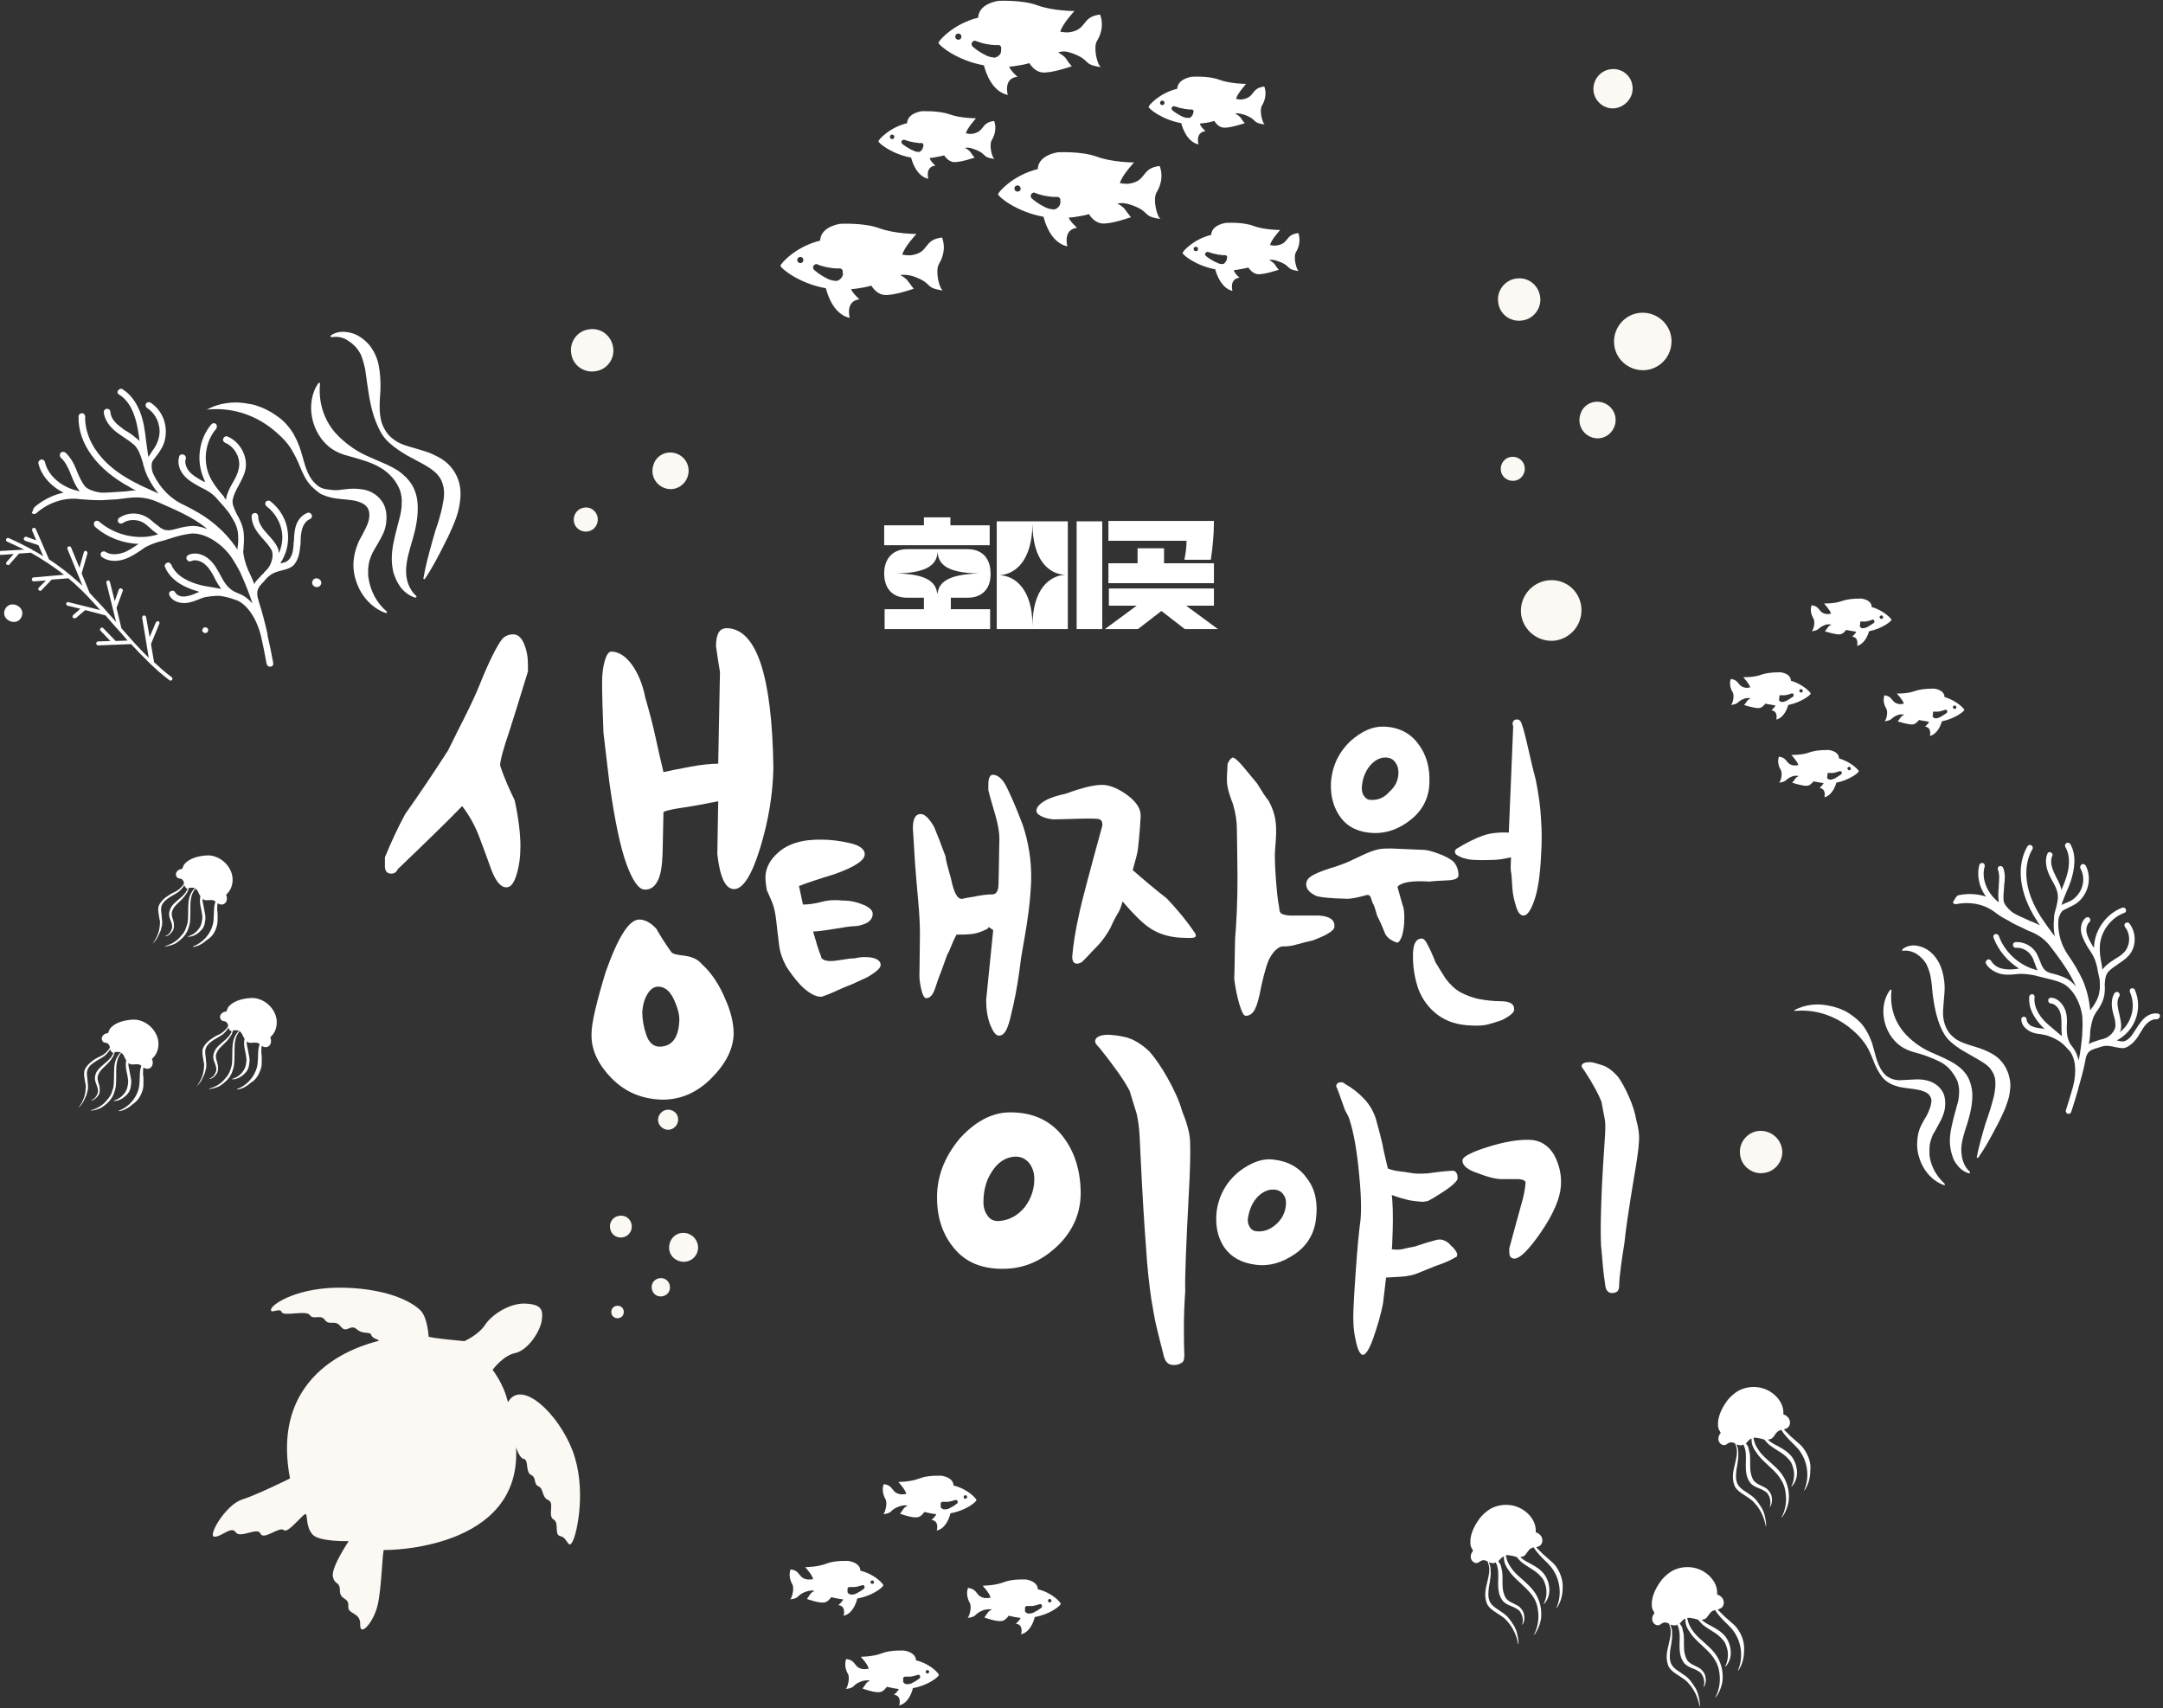 <?xml version="1.0" encoding="utf-8"?>
<!-- Generator: Adobe Illustrator 25.2.3, SVG Export Plug-In . SVG Version: 6.00 Build 0)  -->
<svg version="1.1" id="Layer_1" xmlns="http://www.w3.org/2000/svg" xmlns:xlink="http://www.w3.org/1999/xlink" x="0px" y="0px"
	 viewBox="0 0 490 387" style="enable-background:new 0 0 490 387;" xml:space="preserve">
<rect x="0" y="0" width="490" height="387" fill="#333333" stroke="none"/>
<style type="text/css">
	.st0{fill:#FFFFFF;}
	.st1{fill:#FCF9F4;}
</style>
<g>
	<g>
		<path class="st0" d="M119.6,152.1c-1.1,3.5-2.4,7.9-4.2,13.5c-1.4,4.1-2.1,6.7-2.1,7.8c0.9,2.8,2.1,5.4,3.3,7.9
			c0.9,4.2,1.3,7.7,1.3,10.4c0,2.4-0.3,4.6-0.9,6.5s-1.3,2.8-2.3,2.8c-1.3,0-2.4-1.4-3.4-4c-0.9-2.6-1.9-5.2-2.8-7.6
			s-2.2-4.7-3.8-6.8c-3,3.1-7.9,7.9-14.6,14.3c-0.3,0.7-0.8,1-1.5,1c-1,0-1.5-0.7-1.4-2.1l0-1.6c1.4-3.4,2.9-6.7,4.6-9.8
			c3.4-4.8,6.6-9.6,9.7-14.4c1.7-3.4,2.9-5.9,3.6-7.2c1.7-3.4,2.9-6,3.6-7.8c2.1-5.2,3.8-8.6,5.1-10.3c0.7-0.7,1.5-1,2.5-1
			s1.8,0.7,2.4,2.1c0.6,1.4,0.9,3,0.9,4.7L119.6,152.1z M166.2,234.2c-0.1,3.5-1.8,6.8-5.1,10.1s-7,4.8-11,4.8
			c-4.6-0.1-8.5-1.7-11.6-4.9s-4.6-6.5-4.5-10c0-2.4,1.1-7.1,3.2-14c2.8-7.9,5.3-11.9,7.6-11.9c1.3,0,2.6,0.7,3.9,2.1
			c1,1.8,2.1,3.5,3.4,5.3c0.3,0.4,1.3,0.6,3,0.8c1.6,0.2,3,0.8,3.9,1.9c2.3,2.1,4,4.8,5.3,7.9C165.6,229.2,166.2,231.8,166.2,234.2z
			 M175.2,173.9c-0.1,5.9-1.1,12-3,18.2s-3.9,9.3-5.9,9.3s-3.2-2.7-3.8-7.9l0.2-12c-3,0.6-5.6,1.1-7.7,1.4s-3.7,0.6-4.7,1l-0.2,9.4
			c-0.1,2.8-0.4,4.9-1.1,6.2c-0.7,1.4-1.7,2.1-3,2c-1.3,0-2.7-2-4.1-5.8c-1.4-3.9-2.7-10.1-3.9-18.8c-0.6-4.9-1-8.5-1.3-11
			c-0.2-4.9-0.3-8.7-0.3-11.5c0-1.7,0.2-3.3,0.6-4.7c0.4-1.4,0.9-2.1,1.5-2.1c1.6,0,3.2,1,4.6,2.9s2.5,4.5,3.1,7.6
			c0.9,3.1,1.7,6.1,2.3,8.9s1.2,5.4,1.8,7.9c1.3-0.3,3.3-0.7,6-1.2c2.6-0.5,4.8-0.7,6.4-0.7l0.4-20.8c-0.3-1.7-0.6-3.7-0.9-5.8
			c0-1.4,0.2-2.4,0.6-3.1s1-1,2-1C171.4,142.6,174.9,153.1,175.2,173.9z M153.9,230.9c0-1-0.3-2.3-0.9-3.7c-0.9-2.4-2.2-3.7-3.9-3.7
			c-1,0-1.8,0.6-2.5,1.8c-0.7,1.2-1,2.5-1.1,3.9c0,1.7,0.3,3.5,0.9,5.2c0.6,1.8,1.6,2.6,2.9,2.7C152.3,237.1,153.8,235,153.9,230.9z
			"/>
		<path class="st0" d="M199.5,218.6c0,0.7-1,1.6-3.1,2.8c-0.4,0.2-1.7,0.8-3.7,1.7c-0.7,0.2-2.2,0.9-4.7,2c-1.1,0.4-1.8,0.7-2,0.7
			c-1.3,0-2.9-0.9-4.6-2.6c-1.3-1.4-2.4-2.9-3.3-4.3c-0.9-1.7-1.4-3.2-1.6-4.8s-0.4-3.2-0.6-5.1c-0.2-1.9-0.5-3.4-0.9-4.4
			s-0.9-2.1-1.3-3c-0.2-1.2-0.3-2.1-0.3-2.8c0-2.1,1-4,2.8-5.6c2.3-2.1,5.6-3.1,10.1-3c2,0,4.1,0.3,6.3,0.8c2.2,0.5,3.3,1.4,3.3,2.5
			c0,1.4-2.3,2.9-6.8,4.5c-3.6,1.1-6.3,2-8.1,2.7l0.9,4.2c1.3,0,2.7-0.2,4.2-0.6c1.5-0.4,3.1-0.5,4.9-0.3c1.8,0,3.3,0.4,4.7,1
			s2,1.3,2,2c0,0.9-0.5,1.6-1.4,2.1c-0.9,0.4-1.8,0.7-2.7,0.7c-0.7,0-2.2,0.2-4.5,0.6c-2.4,0.4-4,0.6-4.9,0.6
			c0.8,2.8,1.3,4.4,1.4,4.6c0.1,0.2,0.3,0.7,0.5,1.4c0.4,0.5,1.1,0.7,2,0.7c0.7,0,1.6-0.1,2.7-0.3c1.1-0.2,2-0.3,2.7-0.3
			c0.9-0.2,1.7-0.3,2.4-0.3C198.3,216.8,199.5,217.5,199.5,218.6z M233.6,199.5c-0.1,2.8-0.4,6.1-1,9.9s-1.1,6.3-1.3,7.7
			c-0.5,4.2-1.1,7.7-1.7,10.4c-0.6,2.7-1,4.3-1.2,4.7c-0.5,1.6-1.2,2.4-2.1,2.4c-0.7,0-1.3-0.8-2-2.5c-0.6-1.6-0.9-3.5-0.9-5.6
			l1.6-15.8l-1-0.7l-0.3,0.4c-1.4,0.7-2.6,1.1-3.7,1.2c-1.1,0.1-1.9,0.1-2.3,0.1c-0.4,0-0.8,0-1,0c-0.5,0.9-0.8,1.6-1,2.1
			c-0.5,1.2-0.8,2-1.1,2.4l-1.4,3.9c-0.5,1.2-0.9,2.4-1.4,3.9c-0.5,1.4-1.1,2.1-2,2.1c-0.4,0-0.8-0.7-1.1-2s-0.5-2.6-0.4-4.1
			l0.1-8.4c0-1.9-0.1-4.4-0.4-7.6c-0.3-3.2-0.5-5.9-0.7-8.3l-0.5-8.1c0-0.9,0.1-1.7,0.4-2.3s0.7-0.9,1.4-0.9c0.9,0,1.9,1,3,2.9
			c0.6,1.4,1.5,3.7,2.6,6.7c0,0.5,0.4,2.1,1.2,4.9c0.4,1.9,0.8,3.2,1.3,3.9c0.4,0.7,1,1,1.7,0.7c1.1-0.2,2.2-0.4,3.4-0.6
			c1.1-0.2,2.1-0.3,3-0.3c0.9,0,1.4-0.8,1.4-2.4c0-1.2,0.1-2.8,0.1-4.9c0-2.1,0.1-3.9,0.1-5.3c0-1.4-0.3-3.2-0.9-5.3
			c-0.6-2.1-1.2-4-1.6-5.7c0-0.7,0-1.2,0-1.4c0-1.4,0.4-2.1,1-2.1c1.1,0,2.2,0.9,3.1,2.7s2.2,4.7,3.7,8.7
			C233,190.8,233.7,195,233.6,199.5z"/>
		<path class="st0" d="M270.8,211.5c0.2,0.5,0.1,0.8-0.4,0.9c-0.5,0.1-1.5,0.1-3.2,0c-2.6-0.2-4.9-0.9-6.9-2.3
			c-1.6-1.1-3.6-3.1-6-5.9c-0.3,1.2-0.7,2.2-1.2,2.9c-0.8,1.4-1.3,2.5-1.6,3.2c-0.8,1.4-1.8,2.9-3.1,4.2s-2.4,2.6-3.4,3.5
			c-0.5,0.2-0.8,0.3-1.1,0.3c-0.7-0.1-1-0.6-1-1.6c0.2-2.5,0.7-5.9,1.7-10.3c0.4-1.9,2.1-8.4,5.1-19.3c0.1-1-0.2-1.5-1-1.6
			c-0.9-0.1-2.8-0.1-5.6,0c-2.8,0.1-4.4,0.1-4.6,0.1c-0.9-0.1-1.8-0.3-2.6-0.7c-0.8-0.4-1.2-0.9-1.1-1.4c0.1-0.7,0.7-1.4,1.9-2.1
			s2.8-1.2,4.7-1.6c4.1-1.5,6.9-2.1,8.6-2c1.6,0.1,3.5,0.9,5.5,2.4c2,1.5,3,3.1,2.9,4.8c-0.2,3.7-0.5,6.1-0.6,7.2s-0.6,2.7-1.2,4.9
			c2.4,2.1,5,4.3,7.7,6.4C266.5,205.8,268.7,208.4,270.8,211.5z M302.3,209.9c0,0.5-0.5,1-1.5,1.6c-1,0.6-2.1,1-3.3,1.5
			c-1,0.2-2.5,0.6-4.7,1.2c-1.2,0.2-2,0.2-2.5,0.2c-1.2,0.4-2.1,1.5-2.9,3.1c-0.7,1.7-1.4,4.4-2.1,8c-0.4,1.7-0.8,2.9-1.3,3.6
			c-0.5,0.7-1.1,1-1.8,1c-0.5,0-0.9-0.9-1.4-2.5s-0.9-3.6-1.2-5.8c0-0.7,0.1-2.2,0.1-4.3c0-2.1,0.1-3.8,0.1-5l0.2-2.6
			c0.3-4.7,0.4-9.6,0.3-14.8c0-3-0.1-5.4-0.1-7.2c0-1.9-0.3-3.8-0.9-5.8c-0.6-1.5-1-2.8-1.2-3.8c-0.2-1-0.2-2.1-0.1-3.4
			c0-0.7,0.1-1.4,0.1-1.9c0.3-0.7,0.7-1.2,1.1-1.4c0.5,0,1.4,0.8,2.7,2.4c0.4,0.5,1.4,1.7,2.9,3.5c1.1,1.8,1.9,3.1,2.6,3.9
			c0.8,1.5,1.3,2.9,1.5,4.2s0.2,2.2,0.2,3c0,0.5-0.1,2.1-0.3,4.8c0,0.7,0,2.5,0.2,5.2c0.2,2.7,0.4,5.1,0.8,7.1
			c0,0.7,0.2,1.2,0.8,1.4c0.6,0.2,1.2,0.3,1.9,0.3c0.5,0,1.5,0,3,0s2.6,0,3.4,0C301.3,207.6,302.4,208.4,302.3,209.9z"/>
		<path class="st0" d="M330.4,198.3c0,0.6-0.7,1-2.1,1.1c-1.3,0.1-2.8,0.1-4.5,0.3c-1.4-0.1-2.7-0.1-3.9,0c-1.1,0.1-2,0.3-2.7,0.7
			c-0.4,0.2-0.6,0.4-0.6,0.6c0.5,1.8,0.9,3.1,1.1,3.9c0.4,0.9,0.5,2.3,0.4,4.2c-0.1,1.3-0.3,2.4-0.6,3.2c-0.4,0.9-0.7,1.3-1.1,1.2
			c-1.4-0.5-2.3-1.2-2.7-2.2c-0.4-1-0.9-2.3-1.7-3.8c-0.4-1.3-0.6-2.1-0.8-2.5c-0.2-0.3-0.4-0.8-0.6-1.5s-0.6-0.9-1.2-0.7
			c-2.1,0.6-3.5,0.8-4.2,0.8s-1.6-0.1-2.6-0.1c-1.6-0.1-3.1-0.2-4.3-0.5c-1.6-0.7-2.4-1.6-2.4-2.7c0-0.9,0.6-1.6,1.8-2.2
			c1.2-0.6,2.8-1.2,4.9-1.8c1.7-0.6,2.7-1,3.1-1.2s1.5-0.7,3.2-1.5c1.3-0.6,2.4-1,3.3-1.2c0.9-0.2,1.9-0.2,3-0.2l4.6,0.2
			c0.8,0,1.6,0.1,2.5,0.1s2,0.3,3.4,0.8c1.4,0.5,2.6,1.1,3.5,1.8C330,196,330.4,197,330.4,198.3z M323.8,177.5
			c-0.1,3.2-1.5,6-4.1,8.1s-5.4,3.2-8.5,3.1c-3.3-0.1-5.8-1.3-7.4-3.4s-2.4-4.7-2.3-7.8c0.2-3.7,1.6-6.9,4.4-9.6
			c2.6-2.3,5.1-3.4,7.6-3.3c3.3,0.1,5.9,1.4,7.7,3.8C323.1,170.8,324,173.9,323.8,177.5z M316.8,175c0-0.9-0.2-1.6-0.7-2.3
			c-0.5-0.7-1.1-1-2-1.1c-1.4-0.1-2.7,0.6-3.8,1.9c-1.1,1.4-1.7,3-1.8,5c0,0.6,0.1,1.3,0.5,1.8c0.4,0.6,0.9,0.9,1.5,0.9
			c1.6,0.1,3.1-0.5,4.2-1.8C316.1,178.2,316.8,176.7,316.8,175z M343,228.5c0.2,0.7-0.7,1.5-2.6,2.5c-1,0.4-2.1,0.7-3.1,1
			c-1,0.3-2.4,0.4-4,0.3c-3.1-0.1-5.6-0.9-7.6-2.4c-2-1.5-3.5-3.5-4.4-5.9c-0.9-2.6-1.3-5.4-1.2-8.2c0.1-2.2,0.8-3.2,2-3.2
			c0.4,0,0.9,0.5,1.3,1.4c0.5,0.9,1.1,2.2,1.8,4c1,1.6,1.7,2.8,2.3,3.7c1,1.3,2.1,2.4,3.4,3.1s2.7,1.2,4.1,1.5
			c1.6,0.3,3.3,0.5,4.9,0.5C342,226.8,343,227.4,343,228.5z M349.1,193.9c-0.2,4.3-0.7,7.7-1.5,10s-1.6,3.5-2.5,3.5
			c-0.6,0-1.2-0.6-1.6-1.9s-0.8-2.7-0.9-4.4c-0.1-2-0.2-3.2-0.3-3.6c-0.1-0.4-0.1-1.5,0-3.3c-1.7,0.4-3.1,0.6-4.4,0.6
			s-2.4,0.1-3.4,0c-1,0-1.9-0.1-2.5-0.3c-0.6-0.1-1.3-0.4-2.1-0.9c-0.2-0.2-0.3-0.4-0.3-0.7c0-0.2,0.1-0.4,0.3-0.6
			c2.3-1.4,4.3-2.4,6-3c1.7-0.6,3.6-0.8,5.9-0.7l1-24.1c-0.2-0.4-0.2-0.8,0-1.1c0.2-0.3,0.5-0.5,1-0.4c0.4,0,0.8,0.4,1,1.2
			c0.3,0.8,0.8,2.7,1.5,5.8c0.5,2.2,1,4.4,1.6,6.6c0.7,3.5,1.1,6.5,1.2,9C349.3,188.1,349.3,190.9,349.1,193.9z"/>
	</g>
	<g>
		<path class="st0" d="M443.6,202.8c0.2,0,3-0.8,6.3,0.3c-1.9-2.6-2-5.4-1.5-7.2c0.1-0.3,0.5-0.5,0.8-0.4c0.3,0.1,0.5,0.4,0.4,0.8
			c-0.7,2.3,0.2,5.3,2.4,7.4c0.2,0.2,0.5,0.5,0.8,0.7c0-0.1,0-0.1,0-0.1c-0.2-1.2-0.1-2.3,0-3.5l0-0.4c0.1-1.1,0.2-2.3-0.2-3.4
			c-0.1-0.3,0-0.7,0.4-0.8c0.3-0.1,0.7,0.1,0.8,0.4c0.5,1.3,0.4,2.8,0.2,4l0,0.4c-0.1,1.1-0.2,2.1-0.1,3.1c0.1,0.8,1.3,2.1,2.2,2.7
			c1,0.6,2,1,3.1,1.5c0.4,0.2,0.8,0.4,1.2,0.5c0.5,0.2,1.1,0.5,1.7,0.8c-0.2-0.4-0.5-0.7-0.7-1.1c-4-6.1-4.7-12.4-2.1-16.8
			c0.2-0.3,0.6-0.4,0.9-0.2c0.3,0.2,0.4,0.6,0.2,0.9c-0.9,1.5-3.4,7,2,15.4c1,1.5,2,2.9,3.1,4.3c-0.3-1.3-0.3-2.6-0.2-3.9l0,0l0,0
			c0-0.6,0.1-1.3,0.3-1.9c0,0,0,0,0,0l0,0l0,0c0-0.2,0.1-0.4,0.2-0.7c0.5-2,0.5-3,0.1-4c-0.2-0.7-0.6-1.4-1-2.1
			c-0.3-0.5-0.5-1-0.8-1.6c-0.7-1.7-0.8-3.3-0.3-4.5c0.1-0.3,0.5-0.5,0.8-0.3c0.3,0.1,0.5,0.5,0.3,0.8c-0.5,1.2-0.1,2.6,0.3,3.5
			c0.2,0.5,0.5,1,0.7,1.5c0.4,0.7,0.8,1.5,1,2.3c0,0.1,0.1,0.3,0.1,0.4c0.4-0.9,0.7-1.8,1-2.6c0.7-2,1.2-4.8-0.1-7.1
			c-0.2-0.3-0.1-0.7,0.2-0.9c0.3-0.2,0.7-0.1,0.9,0.2c1.5,2.6,0.9,5.8,0.2,8.1c-0.3,1-0.7,1.9-1.1,2.8c-0.4,1-0.8,1.9-1.1,2.9
			c0.4-0.2,0.8-0.4,1.1-0.5c0.4-0.2,0.8-0.3,1.1-0.5c1.2-0.7,2.1-1.9,2.5-3.2c0.4-1.3,0.3-2.8-0.4-4.1c-0.2-0.3,0-0.7,0.3-0.9
			s0.7,0,0.9,0.3c0.8,1.5,0.9,3.4,0.4,5s-1.6,3.1-3.1,3.9c-0.4,0.2-0.8,0.4-1.2,0.6c-0.4,0.2-0.8,0.4-1.2,0.6
			c-0.5,0.3-1,1.4-1.1,2.1c-0.2,3,0.6,5.8,2.3,8.2c0,0,0,0,0,0c1.2,1.7,2.3,3.6,3.2,5.5c1,2.3,1.5,4.6,1.7,6.9
			c0.1-0.2,0.3-0.5,0.5-0.7c0.5-0.7,0.9-1.4,1.2-2.1c0.3-0.7,0.4-1.4,0.5-2.2c0,0,0,0,0,0c0-0.4,0-0.8,0-1.1c0-0.9-0.2-1.7-0.4-2.5
			c-0.1-0.4-0.1-0.7-0.2-1.1c-0.1-0.3-0.1-0.5-0.2-0.8c-0.4-1.5-0.9-2.2-1.4-3c-0.2-0.3-0.4-0.6-0.6-0.9c-0.5-0.9-1.1-1.9-1.4-3.1
			c-0.3-1.4,0.1-2.8,1-3.5c0.3-0.2,0.7-0.2,0.9,0.1s0.2,0.7-0.1,0.9c-0.5,0.5-0.8,1.4-0.6,2.4c0.2,0.9,0.7,1.8,1.2,2.7
			c0.1,0.2,0.3,0.5,0.5,0.7c0-0.2,0-0.4,0-0.6c0.3-3.7,2.9-7.2,6.4-8.5c0.3-0.1,0.7,0.1,0.8,0.4c0.1,0.3,0,0.7-0.4,0.8
			c-3,1.1-5.3,4.2-5.5,7.4c-0.1,1.4,0.1,2.8,0.4,4.2c0,0.2,0.1,0.4,0.1,0.7c0,0,0,0,0,0.1c0,0.2,0.1,0.4,0.1,0.5c0,0,0-0.1,0-0.1
			c0.7-0.9,1.6-1.6,2.6-2.2l0.1-0.1c0.9-0.5,1.7-1,2.3-1.7c1.3-1.5,1.4-4,0.1-5.6c-0.2-0.3-0.2-0.7,0.1-0.9c0.3-0.2,0.7-0.2,0.9,0.1
			c1.6,2.1,1.6,5.2-0.1,7.2c-0.7,0.8-1.6,1.4-2.5,2l-0.1,0.1c-0.9,0.6-1.7,1.1-2.3,1.9c-0.4,0.6-0.5,1.2-0.6,2.6
			c0.1,1.3,0,2.6-0.5,3.8c-0.3,0.8-0.8,1.6-1.3,2.3c-0.2,0.2-0.3,0.5-0.5,0.8c-0.5,0.8-0.8,2.4-1,3.7c0,1-0.1,1.9-0.3,2.9
			c0.5-0.3,1-0.5,1.4-0.6c0.1,0,0.2-0.1,0.3-0.1c0.3-0.1,0.6-0.2,0.9-0.3l0,0c0,0,0,0,0.1,0c0.2-0.1,0.5-0.1,0.7-0.2
			c1.4-0.4,2.5-1.8,2.6-2.7c0.1-0.9-0.1-1.8-0.4-2.7c-0.1-0.3-0.1-0.6-0.2-0.8c-0.4-1.8-0.2-3.1,0.4-4.1c0.2-0.3,0.6-0.4,0.9-0.2
			s0.4,0.6,0.2,0.9c-0.5,0.7-0.5,1.8-0.2,3.2c0.1,0.3,0.1,0.5,0.2,0.8c0.2,1,0.5,2,0.4,3.1c0,0.3-0.1,0.6-0.3,1
			c1.1-0.8,1.9-1.9,2.4-3.2c0.8-1.9,0.7-4.1-0.1-5.9c-0.1-0.3,0-0.7,0.3-0.8c0.3-0.1,0.7,0,0.8,0.3c1,2.2,1,4.7,0.1,6.9
			c-0.8,2-2.3,3.6-4.2,4.6c0,0,0.1,0,0.1,0c0.8,0.2,1.3,0.3,1.8,0.1c0.7-0.3,1.4-0.9,2-2c0.2-0.2,0.3-0.5,0.5-0.7
			c0.4-0.7,0.9-1.4,1.5-2.1c1-1.1,2.3-1.6,3.4-1.4c0.4,0,0.6,0.4,0.5,0.7s-0.4,0.6-0.7,0.6c-0.8-0.1-1.6,0.3-2.4,1.1
			c-0.5,0.5-0.9,1.2-1.3,1.9c-0.2,0.2-0.3,0.5-0.5,0.8c-0.5,0.8-1.4,1.9-2.6,2.5c-0.2,0.1-0.4,0.1-0.5,0.2c-0.7,0.1-1.4-0.1-2.1-0.2
			c-0.9-0.2-1.9-0.5-3.2-0.1c-0.3,0.1-0.6,0.2-0.9,0.3c-0.1,0-0.2,0.1-0.4,0.1c-1.1,0.4-2,0.7-2.3,2.7c0,0,0,0,0,0.1
			c-0.4,2.1-1,4.2-1.6,6.3c0,0.1,0,0.1,0,0.1c0,0,0,0,0,0c-0.5,1.7-1,3.4-1.6,5.2c-0.1,0.2-0.3,0.4-0.5,0.4c-0.1,0-0.2,0-0.3,0
			c-0.3-0.1-0.5-0.5-0.4-0.8c0.6-1.8,1.1-3.6,1.6-5.3c0.9-3.4,0.6-6.5-0.8-8.2c-0.1-0.1-0.3-0.3-0.4-0.4c-0.6-0.7-1.2-1.3-2-1.8
			c-0.7-0.5-2.5-1.3-3.4-1.4c-0.1,0-0.3,0-0.4-0.1c-0.9-0.1-1.8-0.2-2.6-0.6c-1.2-0.6-2.1-1.6-2.1-2.8c0-0.4,0.3-0.6,0.6-0.6
			s0.6,0.3,0.6,0.6c0,0.7,0.7,1.4,1.3,1.6c0.7,0.3,1.5,0.4,2.3,0.5c0.1,0,0.3,0,0.4,0.1c0,0,0.1,0,0.1,0c0-0.1-0.1-0.1-0.1-0.1
			c-1.4-1.3-3.7-4-3.4-7.2c0-0.4,0.4-0.6,0.7-0.6s0.6,0.4,0.5,0.7c-0.3,2.6,1.7,5,3,6.1c0.7,0.6,1.4,1.2,2.1,1.8
			c0.4,0.3,0.7,0.6,1.1,0.9c-0.1-0.8-0.1-1.4-0.1-1.9l0-0.4c0-1.1,0-2.2-0.3-3.1c-0.3-0.9-1.1-1.9-2.1-2c-0.4,0-0.6-0.3-0.6-0.7
			s0.3-0.6,0.7-0.6c1.4,0.1,2.6,1.3,3.2,2.9c0.4,1.2,0.4,2.4,0.3,3.6l0,0.4c0,1.2,0.1,2.6,1,3.9c0.1,0.1,0.3,0.3,0.4,0.5
			c0.6,0.8,1,1.7,1.3,2.9c0.4-1.9,0.6-3.7,0.8-5.6v0c0-0.1,0-0.3,0-0.5c0.1-1.4,0.1-2.7,0-4c0,0,0,0,0,0c-0.5-3.5-2.5-6.6-4.8-7.5
			c-1.2-0.5-2.5-0.8-3.8-1.1c-0.8-0.2-1.6-0.4-2.4-0.6c-1.1-0.2-2.1-0.3-2.8-0.3l-0.4,0c-1.2,0.1-2.5,0.3-3.8,0.1
			c-1.7-0.3-3.1-1.2-3.8-2.4c-0.2-0.3,0-0.7,0.3-0.9s0.7,0,0.9,0.3c0.5,0.9,1.5,1.6,2.9,1.8c1.1,0.2,2.2,0.1,3.4-0.1
			c-2.6-1.6-4.7-4.1-5.8-7c-0.1-0.3,0-0.7,0.4-0.8c0.3-0.1,0.7,0.1,0.8,0.4c1.2,3.3,3.9,6,7.2,7.3c0.4,0.1,0.8,0.3,1.2,0.4
			c0.1,0,0.3,0.1,0.4,0.1c-0.2-0.3-0.3-0.6-0.4-0.9c-0.1-0.3-0.2-0.6-0.3-0.8c-0.2-0.6-0.4-1.2-0.8-1.7c-0.7-1.1-2.1-1.8-3.4-1.7
			c-0.4,0-0.6-0.2-0.7-0.6c0-0.4,0.2-0.6,0.6-0.7c1.8-0.1,3.6,0.8,4.6,2.3c0.4,0.6,0.6,1.3,0.9,1.9c0.1,0.3,0.2,0.5,0.3,0.8
			c0.4,0.8,0.7,1.7,2.4,2.1c0,0,0,0,0,0c0.9,0.2,1.9,0.5,2.8,0.9c1,0.4,1.9,1.1,2.7,2.1c0-0.1,0-0.1-0.1-0.2
			c-1.4-3.2-3.6-6.1-5.7-8.9c-1.7-2.2-3.5-3-5.3-3.7c-0.4-0.2-0.8-0.4-1.2-0.6c-0.9-0.4-1.8-0.8-2.6-1.3c-0.1-0.1-0.3-0.2-0.5-0.3
			c-1-0.5-2-1.1-2.9-1.8c0,0,0,0,0,0c-4-3.1-8.7-1.9-8.8-1.9c-0.3,0.1-0.7-0.1-0.8-0.4C443.1,203.2,443.3,202.9,443.6,202.8z"/>
		<path class="st0" d="M406.6,229c5.4-0.5,10.2,1.6,13.7,4.9c0.9,0.8,1.7,1.8,2.4,2.8c0.7,1.1,1.2,2.3,1.7,3.6s1.1,2.5,2,3.7
			c0.5,0.6,1,1,1.7,1.4c0.7,0.4,1.4,0.6,2.1,0.8c1.4,0.3,2.9,0.4,4,0.6c1.2,0.2,2.3,0.6,2.8,1.2c0.3,0.3,0.4,0.6,0.5,1
			c0.1,0.4,0,0.9-0.1,1.3c-0.1,0.5-0.3,1-0.5,1.5c-0.2,0.5-0.5,1.1-0.9,1.7c-0.3,0.6-0.7,1.2-1,1.9c-0.3,0.7-0.5,1.5-0.6,2.3
			c-0.2,1.6-0.1,3.1,0.4,4.6c0.9,2.9,3,5.3,5.7,6.2l0.1-0.3c-2-1.8-3.2-4.1-3.5-6.5l0-0.4l0-0.4c0-0.3,0-0.6,0-0.9
			c0-0.3,0.1-0.6,0.1-0.9c0.1-0.3,0.1-0.5,0.2-0.8c0.2-0.5,0.3-1,0.6-1.5s0.6-1,0.9-1.6c0.3-0.6,0.7-1.2,1-1.9
			c0.3-0.7,0.6-1.5,0.7-2.3s0.1-1.7-0.1-2.6c-0.2-0.9-0.8-1.8-1.5-2.4c-0.7-0.6-1.5-1-2.3-1.2s-1.5-0.3-2.3-0.3
			c-0.8,0-1.4,0.1-2.1,0.1s-1.3,0.1-1.9,0.1c-0.6,0-1.2-0.1-1.8-0.3c-0.5-0.2-1.1-0.5-1.5-0.9c-0.9-0.9-1.5-2.1-1.9-3.3
			c-0.4-1.2-0.7-2.6-1.1-3.9c-0.5-1.4-1.1-2.7-2-3.9c-0.9-1.2-2.1-2.1-3.3-2.9c-0.6-0.4-1.3-0.7-2-1c-0.7-0.2-1.4-0.5-2.1-0.6
			c-2.8-0.7-5.9-0.4-8.3,1L406.6,229z"/>
		<path class="st0" d="M428.2,224.2c-2.8,3.7-1.7,9.9,2.4,12.8c1,0.7,2.1,1.1,3.2,1.4c1.1,0.3,2.1,0.6,3.1,1s2,0.8,2.9,1.3
			c0.9,0.5,1.7,1.2,2.3,2c0.6,0.8,1.1,1.6,1.4,2.4c0.2,0.8,0.4,1.7,0.3,2.6c0,0.9-0.2,1.9-0.5,2.8l-0.8,3c-0.5,2.1-1.1,4.4-0.6,6.9
			c0.1,0.6,0.3,1.2,0.5,1.8c0.2,0.6,0.5,1.1,0.9,1.6c0.7,1,1.8,1.8,2.9,2l0.1-0.3c-1.6-1.4-2-3.4-2-5.3c0.1-1.9,0.7-3.7,1.4-5.8
			c0.6-2,1.2-4.4,1.1-6.8c-0.1-1.2-0.4-2.5-1-3.6c-0.6-1.1-1.5-2-2.5-2.7c-1.9-1.3-4-2.1-6-3c-2-0.9-3.8-2.2-5.1-3.5
			c-2.7-2.6-4.2-6.3-3.7-10.6L428.2,224.2z"/>
		<path class="st0" d="M430.9,215.4c1.2-0.2,2.3,0.1,3.3,0.7c0.9,0.6,1.7,1.4,2.2,2.3c0.1,0.2,0.2,0.4,0.3,0.7
			c0.1,0.2,0.2,0.5,0.3,0.8c0.2,0.5,0.3,1.1,0.4,1.6c0.2,1.1,0.3,2.3,0.4,3.5c0.3,2.5,0.8,5.2,1.8,7.6c0.5,1.2,1.2,2.4,2.2,3.3
			c1,0.9,2.1,1.7,3.2,2.3l3.3,1.9c1,0.6,2,1.2,2.6,2c0.6,0.8,1,1.6,1.1,2.6c0.1,0.9,0,2-0.2,3.1c-0.2,1.1-0.6,2.2-0.9,3.4l-0.6,1.8
			l-0.6,1.8c-0.7,2.4-1.4,4.8-1.9,7.4l0.3,0.1c1.5-2.1,2.7-4.3,3.9-6.6l0.9-1.7l0.8-1.7c0.6-1.2,1-2.4,1.4-3.8
			c0.3-1.4,0.5-2.9,0.1-4.4c-0.3-1.5-1.1-3-2.2-4.1c-1.1-1.1-2.4-1.7-3.6-2.2c-1.2-0.5-2.5-0.8-3.6-1.2c-1.2-0.4-2.3-0.8-3.2-1.6
			c-0.9-0.7-1.6-1.7-2-2.9c-0.4-1.1-0.5-2.4-0.4-3.6s0.2-2.4,0.3-3.7c0.1-1.3,0-2.6-0.3-4c-0.3-1.4-0.8-2.7-1.7-3.9
			c-0.9-1.2-2.1-2.1-3.5-2.5c-0.7-0.2-1.4-0.3-2.1-0.2c-0.7,0.1-1.4,0.4-1.9,0.8L430.9,215.4z"/>
	</g>
	<g>
		<g>
			<path class="st0" d="M393.9,369.4c-0.4-0.7-1-1.3-1.6-1.8c-0.6-0.5-1.1-1-1.7-1.5c-0.5-0.5-1-1-1.5-1.5c0.4-0.1,0.8-0.3,1-0.5
				c0.6-0.6,0.5-1.7-0.1-2.3c-0.3-0.3-0.6-0.5-1-0.6c0-0.2,0-0.4,0-0.6c-0.1-2.2-1.8-4.1-3.8-5c-2-0.9-4.4-0.8-6.3,0.2
				c-0.9,0.5-1.7,1.2-2.4,2l0,0c-1,1.3-2.4,3.5-2.3,5.7c0,0.1,0,0.2,0,0.3c0,0,0,0,0,0l0,0c0,0.4,0.2,0.9,0.4,1.2
				c0.1,0.1,0.1,0.2,0.2,0.4c-0.4,0.5-0.6,1-0.5,1.6c0.1,0.7,0.9,1.4,1.6,1.1c0.3-0.1,0.5-0.4,0.9-0.5c0.4-0.2,0.9,0,1.3,0.2
				c0.1,0.3,0.2,0.6,0.3,1c0.2,1,0,2-0.2,2.9c-0.2,1-0.5,1.9-0.6,2.9c-0.1,1,0,2,0.4,2.9c0.5,0.9,1.4,1.5,2.2,2
				c0.4,0.3,0.8,0.5,1.2,0.8c0.4,0.3,0.8,0.6,1.1,1c1.3,1.4,2.2,3.3,2.5,5.2l0.1,0c0-1-0.2-2-0.5-3c-0.2-0.5-0.4-1-0.7-1.4
				c-0.3-0.5-0.6-0.9-0.9-1.3c-0.3-0.4-0.7-0.8-1.1-1.1s-0.9-0.6-1.3-0.9c-0.8-0.5-1.5-1-1.9-1.7c-0.4-0.7-0.5-1.6-0.4-2.5
				c0-0.9,0.3-1.8,0.4-2.9c0.1-0.5,0.1-1,0.1-1.5s0-1.1-0.2-1.6c-0.1-0.2-0.1-0.4-0.2-0.6c0.3,0.1,0.6,0.2,1,0.2
				c0.2,0,0.4-0.1,0.5-0.2c0.4,0.6,0.5,1.3,0.6,2.1c0.1,1.6-0.2,3.2,0.2,4.9c0.2,0.8,0.6,1.6,1.2,2.1c0.6,0.5,1.5,0.8,2.2,1.1
				c0.4,0.2,0.7,0.4,1,0.6s0.5,0.6,0.7,1c0.3,0.7,0.4,1.6,0.1,2.3l0.1,0c0.5-0.7,0.5-1.7,0.3-2.5c-0.1-0.4-0.4-0.9-0.7-1.2
				c-0.3-0.4-0.7-0.6-1.1-0.8c-0.8-0.4-1.5-0.7-1.9-1.1c-0.5-0.4-0.7-1-0.9-1.7c-0.4-1.4-0.1-3-0.3-4.7c-0.1-0.4-0.2-0.9-0.3-1.3
				c-0.1-0.4-0.3-0.7-0.6-1c0.4-0.4,0.7-0.9,1.2-1.1c0,0,0,0,0.1,0c0,0.1,0,0.2,0,0.3c0,1,0.4,1.9,1,2.7c1,1.6,2.6,2.8,4,4.2
				c0.7,0.7,1.3,1.4,1.8,2.3c0.5,0.8,0.8,1.8,0.9,2.7c0.3,1.9,0,3.9-0.9,5.6l0.1,0c0.6-0.8,1-1.7,1.3-2.7c0.3-1,0.3-2,0.2-3
				c-0.1-1-0.4-2-0.9-3c-0.5-1-1.2-1.8-1.9-2.5c-1.4-1.4-3-2.5-4-4c-0.5-0.7-0.9-1.5-1.1-2.4c0-0.1,0-0.2-0.1-0.4
				c0.6-0.1,1.2,0.1,1.8,0.2c0.2,0.1,0.4,0.1,0.7,0.2c0.3,0.4,0.6,0.7,1,1.1c1.1,0.9,2.3,1.5,3.4,2.3c0.5,0.4,1,0.9,1.4,1.4
				s0.6,1.2,0.8,1.9c0.3,1.3,0.1,2.8-0.5,3.9l0.1,0c1-1,1.4-2.6,1.1-4.1c-0.1-0.8-0.4-1.5-0.8-2.2c-0.4-0.7-1-1.2-1.6-1.7
				c-0.6-0.4-1.2-0.8-1.8-1.1c-0.6-0.3-1.2-0.6-1.7-1c-0.2-0.1-0.4-0.3-0.6-0.5c0.3,0,0.5-0.1,0.8-0.2c0.6-0.4,0.8-1.1,1.4-1.6
				c0.2-0.2,0.5-0.3,0.9-0.4c0,0,0,0.1,0,0.1c0.4,0.7,0.9,1.2,1.4,1.8c1,1.1,2.2,2,3,3.3c1.6,2.5,1.9,5.8,0.7,8.5l0.1,0
				c0.9-1.3,1.3-2.9,1.3-4.5C395.2,372.4,394.8,370.8,393.9,369.4z"/>
			<path class="st0" d="M408.9,328.6c-0.4-0.7-1-1.3-1.6-1.8c-0.6-0.5-1.1-1-1.7-1.5c-0.5-0.5-1-1-1.5-1.5c0.4-0.1,0.8-0.3,1-0.5
				c0.6-0.6,0.5-1.7-0.1-2.3c-0.3-0.3-0.6-0.5-1-0.6c0-0.2,0-0.4,0-0.6c-0.1-2.2-1.8-4.1-3.8-5c-2-0.9-4.4-0.8-6.3,0.2
				c-0.9,0.5-1.7,1.2-2.4,2l0,0c-1,1.3-2.4,3.5-2.3,5.7c0,0.1,0,0.2,0,0.3c0,0,0,0,0,0l0,0c0,0.4,0.2,0.9,0.4,1.2
				c0.1,0.1,0.1,0.2,0.2,0.4c-0.4,0.5-0.6,1-0.5,1.6c0.1,0.7,0.9,1.4,1.6,1.1c0.3-0.1,0.5-0.4,0.9-0.5c0.4-0.2,0.9,0,1.3,0.2
				c0.1,0.3,0.2,0.6,0.3,1c0.2,1,0,2-0.2,2.9c-0.2,1-0.5,1.9-0.6,2.9c-0.1,1,0,2,0.4,2.9c0.5,0.9,1.4,1.5,2.2,2
				c0.4,0.3,0.8,0.5,1.2,0.8c0.4,0.3,0.8,0.6,1.1,1c1.3,1.4,2.2,3.3,2.5,5.2l0.1,0c0-1-0.2-2-0.5-3c-0.2-0.5-0.4-1-0.7-1.4
				c-0.3-0.5-0.6-0.9-0.9-1.3c-0.3-0.4-0.7-0.8-1.1-1.1s-0.9-0.6-1.3-0.9c-0.8-0.5-1.5-1-1.9-1.7c-0.4-0.7-0.5-1.6-0.4-2.5
				c0-0.9,0.3-1.8,0.4-2.9c0.1-0.5,0.1-1,0.1-1.5s0-1.1-0.2-1.6c-0.1-0.2-0.1-0.4-0.2-0.6c0.3,0.1,0.6,0.2,1,0.2
				c0.2,0,0.4-0.1,0.5-0.2c0.4,0.6,0.5,1.3,0.6,2.1c0.1,1.6-0.2,3.2,0.2,4.9c0.2,0.8,0.6,1.6,1.2,2.1c0.6,0.5,1.5,0.8,2.2,1.1
				c0.4,0.2,0.7,0.4,1,0.6s0.5,0.6,0.7,1c0.3,0.7,0.4,1.6,0.1,2.3l0.1,0c0.5-0.7,0.5-1.7,0.3-2.5c-0.1-0.4-0.4-0.9-0.7-1.2
				c-0.3-0.4-0.7-0.6-1.1-0.8c-0.8-0.4-1.5-0.7-1.9-1.1c-0.5-0.4-0.7-1-0.9-1.7c-0.4-1.4-0.1-3-0.3-4.7c-0.1-0.4-0.2-0.9-0.3-1.3
				c-0.1-0.4-0.3-0.7-0.6-1c0.4-0.4,0.7-0.9,1.2-1.1c0,0,0,0,0.1,0c0,0.1,0,0.2,0,0.3c0,1,0.4,1.9,1,2.7c1,1.6,2.6,2.8,4,4.2
				c0.7,0.7,1.3,1.4,1.8,2.3c0.5,0.8,0.8,1.8,0.9,2.7c0.3,1.9,0,3.9-0.9,5.6l0.1,0c0.6-0.8,1-1.7,1.3-2.7c0.3-1,0.3-2,0.2-3
				c-0.1-1-0.4-2-0.9-3c-0.5-1-1.2-1.8-1.9-2.5c-1.4-1.4-3-2.5-4-4c-0.5-0.7-0.9-1.5-1.1-2.4c0-0.1,0-0.2-0.1-0.4
				c0.6-0.1,1.2,0.1,1.8,0.2c0.2,0.1,0.4,0.1,0.7,0.2c0.3,0.4,0.6,0.7,1,1.1c1.1,0.9,2.3,1.5,3.4,2.3c0.5,0.4,1,0.9,1.4,1.4
				s0.6,1.2,0.8,1.9c0.3,1.3,0.1,2.8-0.5,3.9l0.1,0c1-1,1.4-2.6,1.1-4.1c-0.1-0.8-0.4-1.5-0.8-2.2c-0.4-0.7-1-1.2-1.6-1.7
				c-0.6-0.4-1.2-0.8-1.8-1.1c-0.6-0.3-1.2-0.6-1.7-1c-0.2-0.1-0.4-0.3-0.6-0.5c0.3,0,0.5-0.1,0.8-0.2c0.6-0.4,0.8-1.1,1.4-1.6
				c0.2-0.2,0.5-0.3,0.9-0.4c0,0,0,0.1,0,0.1c0.4,0.7,0.9,1.2,1.4,1.8c1,1.1,2.2,2,3,3.3c1.6,2.5,1.9,5.8,0.7,8.5l0.1,0
				c0.9-1.3,1.3-2.9,1.3-4.5C410.3,331.6,409.8,330,408.9,328.6z"/>
			<path class="st0" d="M352.8,355.3c-0.4-0.7-1-1.3-1.6-1.8c-0.6-0.5-1.1-1-1.7-1.5c-0.5-0.5-1-1-1.5-1.5c0.4-0.1,0.8-0.3,1-0.5
				c0.6-0.6,0.5-1.7-0.1-2.3c-0.3-0.3-0.6-0.5-1-0.6c0-0.2,0-0.4,0-0.6c-0.1-2.2-1.8-4.1-3.8-5c-2-0.9-4.4-0.8-6.3,0.2
				c-0.9,0.5-1.7,1.2-2.4,2l0,0c-1,1.3-2.4,3.5-2.3,5.7c0,0.1,0,0.2,0,0.3c0,0,0,0,0,0l0,0c0,0.4,0.2,0.9,0.4,1.2
				c0.1,0.1,0.1,0.2,0.2,0.4c-0.4,0.5-0.6,1-0.5,1.6c0.1,0.7,0.9,1.4,1.6,1.1c0.3-0.1,0.5-0.4,0.9-0.5c0.4-0.2,0.9,0,1.3,0.2
				c0.1,0.3,0.2,0.6,0.3,1c0.2,1,0,2-0.2,2.9c-0.2,1-0.5,1.9-0.6,2.9c-0.1,1,0,2,0.4,2.9c0.5,0.9,1.4,1.5,2.2,2
				c0.4,0.3,0.8,0.5,1.2,0.8c0.4,0.3,0.8,0.6,1.1,1c1.3,1.4,2.2,3.3,2.5,5.2l0.1,0c0-1-0.2-2-0.5-3c-0.2-0.5-0.4-1-0.7-1.4
				c-0.3-0.5-0.6-0.9-0.9-1.3c-0.3-0.4-0.7-0.8-1.1-1.1s-0.9-0.6-1.3-0.9c-0.8-0.5-1.5-1-1.9-1.7c-0.4-0.7-0.5-1.6-0.4-2.5
				c0-0.9,0.3-1.8,0.4-2.9c0.1-0.5,0.1-1,0.1-1.5s0-1.1-0.2-1.6c-0.1-0.2-0.1-0.4-0.2-0.6c0.3,0.1,0.6,0.2,1,0.2
				c0.2,0,0.4-0.1,0.5-0.2c0.4,0.6,0.5,1.3,0.6,2.1c0.1,1.6-0.2,3.2,0.2,4.9c0.2,0.8,0.6,1.6,1.2,2.1c0.6,0.5,1.5,0.8,2.2,1.1
				c0.4,0.2,0.7,0.4,1,0.6s0.5,0.6,0.7,1c0.3,0.7,0.4,1.6,0.1,2.3l0.1,0c0.5-0.7,0.5-1.7,0.3-2.5c-0.1-0.4-0.4-0.9-0.7-1.2
				c-0.3-0.4-0.7-0.6-1.1-0.8c-0.8-0.4-1.5-0.7-1.9-1.1c-0.5-0.4-0.7-1-0.9-1.7c-0.4-1.4-0.1-3-0.3-4.7c-0.1-0.4-0.2-0.9-0.3-1.3
				c-0.1-0.4-0.3-0.7-0.6-1c0.4-0.4,0.7-0.9,1.2-1.1c0,0,0,0,0.1,0c0,0.1,0,0.2,0,0.3c0,1,0.4,1.9,1,2.7c1,1.6,2.6,2.8,4,4.2
				c0.7,0.7,1.3,1.4,1.8,2.2c0.5,0.8,0.8,1.8,0.9,2.7c0.3,1.9,0,3.9-0.9,5.6l0.1,0c0.6-0.8,1-1.7,1.3-2.7c0.3-1,0.3-2,0.2-3
				c-0.1-1-0.4-2-0.9-3c-0.5-1-1.2-1.8-1.9-2.5c-1.4-1.4-3-2.5-4-4c-0.5-0.7-0.9-1.5-1.1-2.4c0-0.1,0-0.2-0.1-0.4
				c0.6-0.1,1.2,0.1,1.8,0.2c0.2,0.1,0.4,0.1,0.7,0.2c0.3,0.4,0.6,0.7,1,1.1c1.1,0.9,2.3,1.5,3.4,2.3c0.5,0.4,1,0.9,1.4,1.4
				s0.6,1.2,0.8,1.9c0.3,1.3,0.1,2.8-0.5,3.9l0.1,0c1-1,1.4-2.6,1.1-4.1c-0.1-0.8-0.4-1.5-0.8-2.2c-0.4-0.7-1-1.2-1.6-1.7
				c-0.6-0.4-1.2-0.8-1.8-1.1c-0.6-0.3-1.2-0.6-1.7-1c-0.2-0.1-0.4-0.3-0.6-0.5c0.3,0,0.5-0.1,0.8-0.2c0.6-0.4,0.8-1.1,1.4-1.6
				c0.2-0.2,0.5-0.3,0.9-0.4c0,0,0,0.1,0,0.1c0.4,0.7,0.9,1.2,1.4,1.8c1,1.1,2.2,2,3,3.3c1.6,2.5,1.9,5.8,0.7,8.5l0.1,0
				c0.9-1.3,1.3-2.9,1.3-4.5C354.1,358.2,353.6,356.6,352.8,355.3z"/>
		</g>
	</g>
	<g>
		<g>
			<g>
				<path class="st0" d="M32.3,247c0.2-0.6,0.2-1.3,0.2-1.9c0-0.6,0-1.2-0.1-1.7c0-0.6,0-1.1,0.1-1.6c0.3,0.2,0.5,0.3,0.9,0.3
					c0.7,0,1.2-0.6,1.2-1.3c0-0.3,0-0.6-0.2-0.9c0.1-0.1,0.2-0.2,0.3-0.3c1.2-1.2,1.5-3.2,0.9-4.8c-0.6-1.6-1.9-2.9-3.5-3.5
					c-0.8-0.3-1.6-0.4-2.4-0.3h0c-1.3,0.1-3.3,0.5-4.5,1.7c0,0.1-0.1,0.1-0.1,0.1c0,0,0,0,0,0l0,0c-0.2,0.2-0.4,0.6-0.5,0.9
					c0,0.1-0.1,0.2-0.1,0.3c-0.5,0.1-0.9,0.2-1.2,0.6c-0.4,0.4-0.3,1.2,0.2,1.5c0.2,0.1,0.5,0.1,0.8,0.2c0.3,0.2,0.5,0.5,0.6,0.9
					c-0.1,0.2-0.2,0.5-0.4,0.7c-0.5,0.6-1.1,1.1-1.8,1.4s-1.4,0.7-2,1.2c-0.6,0.5-1.2,1.1-1.5,1.8c-0.3,0.8-0.1,1.6,0,2.3
					c0.1,0.4,0.1,0.8,0.2,1.1s0,0.8,0,1.1c-0.1,1.5-0.7,3-1.7,4.2l0,0c0.6-0.5,1.1-1.2,1.4-1.9c0.2-0.4,0.3-0.7,0.5-1.1
					c0.1-0.4,0.2-0.8,0.3-1.2c0-0.4,0.1-0.8,0-1.2c0-0.4-0.1-0.8-0.1-1.2c-0.1-0.8-0.2-1.4,0-2c0.2-0.6,0.6-1.1,1.2-1.5
					c0.5-0.4,1.2-0.8,1.9-1.2c0.3-0.2,0.7-0.4,1-0.7s0.6-0.6,0.8-0.9c0.1-0.1,0.2-0.3,0.2-0.5c0.1,0.3,0.2,0.5,0.4,0.7
					c0.1,0.1,0.2,0.2,0.4,0.2c-0.2,0.5-0.5,1-0.9,1.4c-0.8,0.9-2,1.6-2.7,2.6c-0.4,0.5-0.6,1.1-0.6,1.8c0,0.6,0.3,1.2,0.5,1.8
					c0.1,0.3,0.2,0.6,0.2,0.9s0,0.6-0.2,0.9c-0.2,0.6-0.7,1.1-1.3,1.3l0,0.1c0.6-0.1,1.2-0.6,1.6-1.2c0.2-0.3,0.3-0.7,0.3-1.1
					c0-0.4,0-0.7-0.1-1.1c-0.2-0.6-0.4-1.2-0.4-1.7c0-0.5,0.2-0.9,0.5-1.4c0.6-0.9,1.7-1.6,2.5-2.7c0.2-0.3,0.4-0.6,0.6-0.9
					c0.1-0.3,0.2-0.6,0.3-0.9c0.4,0,0.9-0.1,1.3,0.1c0,0,0,0,0.1,0c0,0.1-0.1,0.1-0.2,0.1c-0.5,0.6-0.9,1.2-1.1,2
					c-0.4,1.5-0.2,3-0.3,4.5c0,0.7-0.1,1.5-0.4,2.2c-0.2,0.7-0.6,1.4-1.1,1.9c-0.9,1.2-2.2,2-3.7,2.4l0,0.1c0.8-0.1,1.5-0.3,2.2-0.6
					c0.7-0.4,1.3-0.9,1.9-1.5c0.5-0.6,1-1.3,1.2-2.1c0.3-0.8,0.4-1.6,0.4-2.4c0.1-1.6-0.1-3,0.2-4.4c0.1-0.7,0.4-1.3,0.8-1.9
					c0.1-0.1,0.1-0.2,0.2-0.2c0.4,0.3,0.6,0.7,0.8,1.2c0.1,0.2,0.2,0.3,0.3,0.5c-0.1,0.4-0.1,0.7-0.1,1.1c0,1.1,0.4,2.1,0.5,3.2
					c0.1,0.5,0,1.1-0.1,1.6c-0.1,0.5-0.3,1-0.6,1.4c-0.6,0.9-1.5,1.5-2.5,1.8l0,0.1c1.1,0,2.2-0.6,3-1.5c0.4-0.4,0.7-1,0.8-1.6
					s0.2-1.2,0.1-1.8c-0.1-0.6-0.2-1.1-0.3-1.6c-0.1-0.5-0.2-1-0.3-1.5c0-0.2,0-0.4,0-0.6c0.2,0.1,0.4,0.3,0.6,0.3
					c0.5,0.1,1.1-0.1,1.6,0c0.2,0,0.5,0.1,0.7,0.3c0,0,0,0.1,0,0.1c-0.2,0.6-0.3,1.1-0.3,1.7c-0.1,1.2,0,2.3-0.3,3.5
					c-0.6,2.2-2.3,4.1-4.5,4.9l0,0.1c1.2-0.1,2.3-0.8,3.2-1.6C31.3,249.3,31.9,248.2,32.3,247z"/>
			</g>
		</g>
		<g>
			<g>
				<path class="st0" d="M49.1,209.8c0.2-0.6,0.2-1.3,0.2-1.9c0-0.6,0-1.2-0.1-1.7c0-0.6,0-1.1,0.1-1.6c0.3,0.2,0.5,0.3,0.9,0.3
					c0.7,0,1.2-0.6,1.2-1.3c0-0.3,0-0.6-0.2-0.9c0.1-0.1,0.2-0.2,0.3-0.3c1.2-1.2,1.5-3.2,0.9-4.8c-0.6-1.6-1.9-2.9-3.5-3.5
					c-0.8-0.3-1.6-0.4-2.4-0.3h0c-1.3,0.1-3.3,0.5-4.5,1.7c0,0.1-0.1,0.1-0.1,0.1c0,0,0,0,0,0l0,0c-0.2,0.2-0.4,0.6-0.5,0.9
					c0,0.1-0.1,0.2-0.1,0.3c-0.5,0.1-0.9,0.2-1.2,0.6c-0.4,0.4-0.3,1.2,0.2,1.5c0.2,0.1,0.5,0.1,0.8,0.2c0.3,0.2,0.5,0.5,0.6,0.9
					c-0.1,0.2-0.2,0.5-0.4,0.7c-0.5,0.6-1.1,1.1-1.8,1.4s-1.3,0.7-2,1.2c-0.6,0.5-1.2,1.1-1.5,1.8c-0.3,0.8-0.1,1.6,0,2.3
					c0.1,0.4,0.1,0.8,0.2,1.1s0,0.8,0,1.1c-0.1,1.5-0.7,3-1.7,4.2l0,0c0.6-0.5,1.1-1.2,1.4-1.9c0.2-0.4,0.3-0.7,0.5-1.1
					c0.1-0.4,0.2-0.8,0.3-1.2c0-0.4,0.1-0.8,0-1.2c0-0.4-0.1-0.8-0.1-1.2c-0.1-0.8-0.2-1.4,0-2c0.2-0.6,0.7-1.1,1.2-1.5
					c0.5-0.4,1.2-0.8,1.9-1.2c0.3-0.2,0.7-0.4,1-0.7s0.6-0.6,0.8-0.9c0.1-0.1,0.2-0.3,0.2-0.5c0.1,0.3,0.2,0.5,0.4,0.7
					c0.1,0.1,0.2,0.2,0.4,0.2c-0.2,0.5-0.5,1-0.9,1.4c-0.8,0.9-2,1.6-2.7,2.6c-0.3,0.5-0.6,1.1-0.6,1.8c0,0.6,0.3,1.2,0.5,1.8
					c0.1,0.3,0.2,0.6,0.2,0.9c0,0.3,0,0.6-0.2,0.9c-0.2,0.6-0.7,1.1-1.3,1.3l0,0.1c0.7-0.1,1.2-0.6,1.6-1.2c0.2-0.3,0.3-0.7,0.3-1.1
					c0-0.4,0-0.7-0.1-1.1c-0.2-0.6-0.4-1.2-0.4-1.7c0-0.5,0.2-0.9,0.5-1.4c0.6-0.9,1.7-1.6,2.5-2.7c0.2-0.3,0.4-0.6,0.6-0.9
					c0.1-0.3,0.2-0.6,0.3-0.9c0.4,0,0.9-0.1,1.3,0.1c0,0,0,0,0.1,0c0,0.1-0.1,0.1-0.2,0.1c-0.5,0.6-0.9,1.2-1.1,2
					c-0.4,1.5-0.2,3-0.3,4.5c0,0.7-0.1,1.5-0.4,2.2c-0.2,0.7-0.6,1.4-1.1,1.9c-0.9,1.2-2.2,2-3.7,2.4l0,0.1c0.8-0.1,1.5-0.3,2.2-0.6
					c0.7-0.4,1.3-0.9,1.9-1.5c0.5-0.6,1-1.3,1.2-2.1c0.3-0.8,0.4-1.6,0.4-2.4c0.1-1.6-0.1-3,0.2-4.4c0.1-0.7,0.4-1.3,0.8-1.9
					c0.1-0.1,0.1-0.2,0.2-0.2c0.4,0.3,0.6,0.7,0.8,1.2c0.1,0.2,0.2,0.3,0.3,0.5c-0.1,0.4-0.1,0.7-0.1,1.1c0,1.1,0.4,2.1,0.5,3.2
					c0.1,0.5,0,1.1-0.1,1.6c-0.1,0.5-0.3,1-0.6,1.4c-0.6,0.9-1.5,1.5-2.5,1.8l0,0.1c1.1,0,2.2-0.6,3-1.5c0.4-0.4,0.7-1,0.8-1.6
					s0.2-1.2,0.1-1.8c-0.1-0.6-0.2-1.1-0.3-1.6c-0.1-0.5-0.2-1-0.3-1.5c0-0.2,0-0.4,0-0.6c0.2,0.1,0.3,0.3,0.6,0.3
					c0.5,0.1,1.1-0.1,1.6,0c0.2,0,0.5,0.1,0.7,0.3c0,0,0,0.1,0,0.1c-0.2,0.6-0.3,1.1-0.3,1.7c-0.1,1.2,0,2.3-0.3,3.5
					c-0.6,2.2-2.3,4.1-4.5,4.9l0,0.1c1.2-0.1,2.3-0.8,3.2-1.6C48.1,212.2,48.8,211,49.1,209.8z"/>
			</g>
		</g>
		<g>
			<g>
				<path class="st0" d="M59.1,242.1c0.2-0.6,0.2-1.3,0.2-1.9c0-0.6,0-1.2-0.1-1.7c0-0.6,0-1.1,0.1-1.6c0.3,0.2,0.5,0.3,0.9,0.3
					c0.7,0,1.2-0.6,1.2-1.3c0-0.3,0-0.6-0.2-0.9c0.1-0.1,0.2-0.2,0.3-0.3c1.2-1.2,1.5-3.2,0.9-4.8c-0.6-1.6-1.9-2.9-3.5-3.5
					c-0.8-0.3-1.6-0.4-2.4-0.3h0c-1.3,0.1-3.3,0.5-4.5,1.7c0,0.1-0.1,0.1-0.1,0.1c0,0,0,0,0,0l0,0c-0.2,0.2-0.4,0.6-0.5,0.9
					c0,0.1-0.1,0.2-0.1,0.3c-0.5,0.1-0.9,0.2-1.2,0.6c-0.4,0.4-0.3,1.2,0.2,1.5c0.2,0.1,0.5,0.1,0.8,0.2c0.3,0.2,0.5,0.5,0.6,0.9
					c-0.1,0.2-0.2,0.5-0.4,0.7c-0.5,0.6-1.1,1.1-1.8,1.4s-1.3,0.7-2,1.2c-0.6,0.5-1.2,1.1-1.5,1.8c-0.3,0.8-0.1,1.6,0,2.3
					c0.1,0.4,0.1,0.8,0.2,1.1s0,0.8,0,1.1c-0.1,1.5-0.7,3-1.7,4.2l0,0c0.6-0.5,1.1-1.2,1.4-1.9c0.2-0.4,0.3-0.7,0.5-1.1
					c0.1-0.4,0.2-0.8,0.3-1.2c0-0.4,0.1-0.8,0-1.2c0-0.4-0.1-0.8-0.1-1.2c-0.1-0.8-0.2-1.4,0-2c0.2-0.6,0.7-1.1,1.2-1.5
					c0.5-0.4,1.2-0.8,1.9-1.2c0.3-0.2,0.7-0.4,1-0.7s0.6-0.6,0.8-0.9c0.1-0.1,0.2-0.3,0.2-0.5c0.1,0.3,0.2,0.5,0.4,0.7
					c0.1,0.1,0.2,0.2,0.4,0.2c-0.2,0.5-0.5,1-0.9,1.4c-0.8,0.9-2,1.6-2.7,2.6c-0.3,0.5-0.6,1.1-0.6,1.8c0,0.6,0.3,1.2,0.5,1.8
					c0.1,0.3,0.2,0.6,0.2,0.9c0,0.3,0,0.6-0.2,0.9c-0.2,0.6-0.7,1.1-1.3,1.3l0,0.1c0.7-0.1,1.2-0.6,1.6-1.2c0.2-0.3,0.3-0.7,0.3-1.1
					c0-0.4,0-0.7-0.1-1.1c-0.2-0.7-0.4-1.2-0.4-1.7c0-0.5,0.2-0.9,0.5-1.4c0.6-0.9,1.7-1.6,2.5-2.7c0.2-0.3,0.4-0.6,0.6-0.9
					c0.1-0.3,0.2-0.6,0.3-0.9c0.4,0,0.9-0.1,1.3,0.1c0,0,0,0,0.1,0c0,0.1-0.1,0.1-0.2,0.1c-0.5,0.6-0.9,1.2-1.1,2
					c-0.4,1.5-0.2,3-0.3,4.5c0,0.7-0.1,1.5-0.4,2.2c-0.2,0.7-0.6,1.4-1.1,1.9c-0.9,1.2-2.2,2-3.7,2.4l0,0.1c0.8-0.1,1.5-0.3,2.2-0.6
					c0.7-0.4,1.3-0.9,1.9-1.5c0.5-0.6,1-1.3,1.2-2.1c0.3-0.8,0.4-1.6,0.4-2.4c0.1-1.6-0.1-3,0.2-4.4c0.1-0.7,0.4-1.3,0.8-1.9
					c0.1-0.1,0.1-0.2,0.2-0.2c0.4,0.3,0.6,0.7,0.8,1.2c0.1,0.2,0.2,0.3,0.3,0.5c-0.1,0.4-0.1,0.7-0.1,1.1c0,1.1,0.4,2.1,0.5,3.2
					c0.1,0.5,0,1.1-0.1,1.6c-0.1,0.5-0.3,1-0.6,1.4c-0.6,0.9-1.5,1.5-2.5,1.8l0,0.1c1.1,0,2.2-0.6,3-1.5c0.4-0.4,0.7-1,0.8-1.6
					s0.2-1.2,0.1-1.8c-0.1-0.6-0.2-1.1-0.3-1.6c-0.1-0.5-0.2-1-0.3-1.5c0-0.2,0-0.4,0-0.6c0.2,0.1,0.3,0.3,0.6,0.3
					c0.5,0.1,1.1-0.1,1.6,0c0.2,0,0.5,0.1,0.7,0.3c0,0,0,0.1,0,0.1c-0.2,0.6-0.3,1.1-0.3,1.7c-0.1,1.2,0,2.3-0.3,3.5
					c-0.6,2.2-2.3,4.1-4.5,4.9l0,0.1c1.2-0.1,2.3-0.8,3.2-1.6C58.1,244.5,58.7,243.3,59.1,242.1z"/>
			</g>
		</g>
	</g>
	<g>
		<g>
			<path class="st0" d="M207.2,62.7c4.3,1.6,2.1,2.5,6.4,3.1c-0.8-0.4-1.8-4.4-0.9-6c2-3.3,0.7-6,0.7-6c-4.3,0.5-2.8,3.4-6.9,4
				c-0.6,0.1-1.3,0-2.1-0.1c0.4-1.7,3.2-4.7,3.2-4.7s-4.9,0-8.4-1.3s-8.9-1-8.9-1c-4.2,0.8-4.5,3.1-4.5,3.8c-5.7,1.4-9,5.3-9,5.7
				c0,0.5,4.1,4,10.3,5.1c0.4,1.7,1.9,6,5.4,6.7c0,0-1.1-3.8,2.2-4.2c0,0-1.5-1.3-1.9-2.3c0.4,0,0.8-0.1,1.1-0.1
				c1.4-0.2,2.5-0.4,3.5-0.7c0.4,0.7,1.4,1.9,2.8,2.1c2,0.3,6.8-1.4,6.8-1.4s-0.6-0.7-1.3-1.7c-0.4-0.6-1.2-1.1-1.8-1.4
				C204.9,62.2,205.8,62.2,207.2,62.7z M181.3,59.6c-0.4,0-0.7-0.3-0.7-0.7s0.3-0.7,0.7-0.7s0.7,0.3,0.7,0.7
				C182,59.3,181.7,59.6,181.3,59.6z M190.8,62.6c-0.1,0.3-0.4,0.6-0.7,0.8c-0.1,0.1-0.3,0.2-0.5,0.2c-0.2,0-0.4,0.1-0.5,0
				c-0.3,0-0.7-0.1-1-0.2c-0.3-0.1-0.6-0.2-0.9-0.4c-1-0.5-1.9-1.1-2.7-1.8c-0.3-0.2-0.4-0.7-0.2-1v0c0.2-0.3,0.6-0.5,0.9-0.3
				c0.4,0.2,0.8,0.3,1.2,0.4c0.6,0.2,1.3,0.3,1.9,0.4c0.3,0,0.6,0.1,1,0.1c0.2,0,0.3,0,0.5,0l0.2,0c0.1,0,0.2,0,0.3,0
				c0.2,0,0.4,0.2,0.5,0.3c0.1,0.1,0.1,0.2,0.1,0.3c0,0.1,0,0.2,0,0.3C191,61.9,191,62.3,190.8,62.6z"/>
			<path class="st0" d="M256.5,46.5c4.3,1.6,2.1,2.5,6.4,3.1c-0.8-0.5-1.8-4.4-0.9-6c2-3.3,0.7-6,0.7-6c-4.3,0.5-2.8,3.4-6.9,4
				c-0.6,0.1-1.3,0-2.1-0.1c0.4-1.7,3.2-4.7,3.2-4.7s-4.9,0-8.4-1.3s-8.9-1-8.9-1c-4.2,0.8-4.5,3.1-4.5,3.8c-5.7,1.4-9,5.3-9,5.7
				c0,0.5,4.1,4,10.3,5.1c0.4,1.7,1.9,6,5.4,6.7c0,0-1.1-3.8,2.2-4.2c0,0-1.5-1.3-1.9-2.3c0.4,0,0.8-0.1,1.1-0.1
				c1.4-0.2,2.5-0.4,3.5-0.7c0.4,0.7,1.4,1.9,2.8,2.1c2,0.3,6.7-1.4,6.7-1.4s-0.6-0.7-1.3-1.7c-0.4-0.6-1.2-1.1-1.8-1.4
				C254.2,45.9,255.1,46,256.5,46.5z M230.5,43.4c-0.4,0-0.7-0.3-0.7-0.7s0.3-0.7,0.7-0.7s0.7,0.3,0.7,0.7
				C231.3,43.1,230.9,43.4,230.5,43.4z M240.1,46.4c-0.1,0.3-0.4,0.6-0.7,0.8c-0.1,0.1-0.3,0.2-0.5,0.2c-0.2,0-0.4,0.1-0.5,0
				c-0.3,0-0.7-0.1-1-0.2c-0.3-0.1-0.6-0.2-0.9-0.4c-1-0.5-1.9-1.1-2.7-1.8c-0.3-0.2-0.4-0.7-0.2-1v0c0.2-0.3,0.6-0.5,0.9-0.3
				c0.4,0.2,0.8,0.3,1.2,0.4c0.6,0.2,1.3,0.3,1.9,0.4c0.3,0,0.6,0.1,1,0.1c0.2,0,0.3,0,0.5,0l0.2,0c0.1,0,0.2,0,0.3,0
				c0.2,0,0.4,0.2,0.5,0.3c0.1,0.1,0.1,0.2,0.1,0.3c0,0.1,0,0.2,0,0.3C240.3,45.7,240.2,46.1,240.1,46.4z"/>
			<path class="st0" d="M243,12.1c4.3,1.6,2.1,2.5,6.4,3.1c-0.8-0.4-1.8-4.4-0.9-5.9c2-3.3,0.7-6,0.7-6c-4.3,0.5-2.8,3.4-6.9,4
				c-0.6,0.1-1.3,0-2.1-0.1c0.4-1.7,3.2-4.7,3.2-4.7s-4.9,0-8.4-1.3s-8.9-1-8.9-1c-4.2,0.8-4.5,3.1-4.5,3.8c-5.7,1.4-9,5.3-9,5.7
				c0,0.5,4.1,4,10.3,5.1c0.4,1.7,1.9,6,5.4,6.7c0,0-1.1-3.8,2.2-4.1c0,0-1.5-1.3-1.9-2.3c0.4,0,0.8-0.1,1.1-0.1
				c1.4-0.2,2.5-0.4,3.5-0.7c0.4,0.7,1.4,1.9,2.8,2.1c2,0.3,6.8-1.4,6.8-1.4s-0.6-0.6-1.3-1.7c-0.4-0.6-1.2-1.1-1.8-1.4
				C240.8,11.5,241.6,11.6,243,12.1z M217.1,9c-0.4,0-0.7-0.3-0.7-0.7s0.3-0.7,0.7-0.7s0.7,0.3,0.7,0.7C217.8,8.7,217.5,9,217.1,9z
				 M226.7,12c-0.1,0.3-0.4,0.6-0.7,0.8c-0.1,0.1-0.3,0.1-0.5,0.2s-0.4,0.1-0.5,0c-0.3,0-0.7-0.1-1-0.2c-0.3-0.1-0.6-0.2-0.9-0.4
				c-1-0.5-1.9-1.1-2.7-1.8c-0.3-0.2-0.4-0.7-0.2-1v0c0.2-0.3,0.6-0.5,0.9-0.3c0.4,0.1,0.8,0.3,1.2,0.4c0.6,0.2,1.3,0.3,1.9,0.4
				c0.3,0,0.6,0.1,1,0.1c0.2,0,0.3,0,0.5,0l0.2,0c0.1,0,0.2,0,0.3,0c0.2,0,0.4,0.1,0.5,0.3c0.1,0.1,0.1,0.2,0.1,0.3
				c0,0.1,0,0.2,0,0.3C226.8,11.3,226.8,11.7,226.7,12z"/>
			<path class="st0" d="M220.7,33.8c3.1,1.1,1.5,1.8,4.6,2.2c-0.6-0.3-1.3-3.2-0.6-4.3c1.4-2.4,0.5-4.3,0.5-4.3
				c-3.1,0.4-2,2.4-4.9,2.9c-0.5,0.1-1,0-1.5-0.1c0.3-1.2,2.3-3.4,2.3-3.4s-3.5,0-6-0.9s-6.4-0.7-6.4-0.7c-3,0.6-3.2,2.2-3.2,2.7
				c-4.1,1-6.5,3.8-6.5,4.1c0,0.4,3,2.9,7.4,3.7c0.3,1.2,1.4,4.3,3.9,4.8c0,0-0.8-2.7,1.6-3c0,0-1.1-0.9-1.3-1.7
				c0.3,0,0.6-0.1,0.8-0.1c1-0.2,1.8-0.3,2.5-0.5c0.3,0.5,1,1.3,2,1.5c1.4,0.2,4.9-1,4.9-1s-0.5-0.5-0.9-1.2c-0.3-0.4-0.9-0.8-1.3-1
				C219.1,33.4,219.7,33.4,220.7,33.8z M202.1,31.5c-0.3,0-0.5-0.2-0.5-0.5s0.2-0.5,0.5-0.5c0.3,0,0.5,0.2,0.5,0.5
				S202.4,31.5,202.1,31.5z M209,33.7c-0.1,0.2-0.3,0.4-0.5,0.6c-0.1,0.1-0.2,0.1-0.3,0.1c-0.1,0-0.2,0-0.4,0
				c-0.2,0-0.5-0.1-0.7-0.2c-0.2-0.1-0.4-0.2-0.7-0.3c-0.7-0.4-1.4-0.8-2-1.3c-0.2-0.2-0.3-0.5-0.1-0.7v0c0.1-0.2,0.4-0.3,0.7-0.2
				c0.3,0.1,0.6,0.2,0.9,0.3c0.4,0.1,0.9,0.2,1.4,0.3c0.2,0,0.5,0,0.7,0.1c0.1,0,0.2,0,0.4,0l0.2,0c0.1,0,0.1,0,0.2,0
				c0.1,0,0.3,0.1,0.3,0.2c0,0.1,0.1,0.1,0.1,0.2c0,0.1,0,0.1,0,0.2C209.1,33.2,209.1,33.4,209,33.7z"/>
			<path class="st0" d="M281.9,26c3.1,1.1,1.5,1.8,4.6,2.2c-0.5-0.3-1.3-3.2-0.6-4.3c1.4-2.4,0.5-4.3,0.5-4.3
				c-3.1,0.4-2,2.4-4.9,2.9c-0.5,0.1-1,0-1.5-0.1c0.3-1.2,2.3-3.4,2.3-3.4s-3.5,0-6-0.9c-2.5-1-6.4-0.7-6.4-0.7
				c-3,0.6-3.2,2.2-3.2,2.7c-4.1,1-6.5,3.8-6.5,4.1c0,0.4,3,2.9,7.4,3.7c0.3,1.2,1.4,4.3,3.9,4.8c0,0-0.8-2.7,1.6-3
				c0,0-1.1-0.9-1.3-1.7c0.3,0,0.5-0.1,0.8-0.1c1-0.1,1.8-0.3,2.5-0.5c0.3,0.5,1,1.4,2,1.5c1.4,0.2,4.9-1,4.9-1s-0.5-0.5-0.9-1.2
				c-0.3-0.4-0.9-0.8-1.3-1C280.3,25.6,280.9,25.7,281.9,26z M263.3,23.8c-0.3,0-0.5-0.2-0.5-0.5s0.2-0.5,0.5-0.5s0.5,0.2,0.5,0.5
				S263.6,23.8,263.3,23.8z M270.2,26c-0.1,0.2-0.3,0.4-0.5,0.6c-0.1,0.1-0.2,0.1-0.3,0.1c-0.1,0-0.2,0-0.4,0
				c-0.2,0-0.5-0.1-0.7-0.1c-0.2-0.1-0.4-0.2-0.7-0.3c-0.7-0.4-1.4-0.8-2-1.3c-0.2-0.2-0.3-0.5-0.1-0.7v0c0.1-0.2,0.4-0.3,0.7-0.2
				c0.3,0.1,0.6,0.2,0.9,0.3c0.5,0.1,0.9,0.2,1.4,0.3c0.2,0,0.5,0,0.7,0.1c0.1,0,0.2,0,0.4,0l0.2,0c0,0,0.1,0,0.2,0
				c0.1,0,0.3,0.1,0.3,0.2c0,0.1,0.1,0.1,0.1,0.2s0,0.1,0,0.2C270.3,25.5,270.3,25.7,270.2,26z"/>
			<path class="st0" d="M289.6,59.2c3.1,1.1,1.5,1.8,4.6,2.2c-0.5-0.3-1.3-3.2-0.6-4.3c1.4-2.4,0.5-4.3,0.5-4.3
				c-3.1,0.4-2,2.4-4.9,2.8c-0.5,0.1-1,0-1.5-0.1c0.3-1.2,2.3-3.4,2.3-3.4s-3.5,0-6-0.9c-2.5-1-6.4-0.7-6.4-0.7
				c-3,0.6-3.2,2.2-3.2,2.7c-4.1,1-6.5,3.8-6.5,4.1c0,0.4,3,2.9,7.4,3.7c0.3,1.2,1.4,4.3,3.9,4.9c0,0-0.8-2.7,1.6-3
				c0,0-1.1-0.9-1.3-1.7c0.3,0,0.5-0.1,0.8-0.1c1-0.2,1.8-0.3,2.5-0.5c0.3,0.5,1,1.3,2,1.5c1.4,0.2,4.9-1,4.9-1s-0.5-0.5-0.9-1.2
				c-0.3-0.4-0.9-0.8-1.3-1C288,58.8,288.6,58.8,289.6,59.2z M270.9,56.9c-0.3,0-0.5-0.2-0.5-0.5c0-0.3,0.2-0.5,0.5-0.5
				c0.3,0,0.5,0.2,0.5,0.5C271.4,56.7,271.2,56.9,270.9,56.9z M277.8,59.1c-0.1,0.2-0.3,0.4-0.5,0.6c-0.1,0.1-0.2,0.1-0.3,0.1
				c-0.1,0-0.2,0-0.4,0c-0.2,0-0.5-0.1-0.7-0.2c-0.2-0.1-0.4-0.2-0.7-0.3c-0.7-0.4-1.4-0.8-2-1.3c-0.2-0.2-0.3-0.5-0.1-0.7v0
				c0.1-0.2,0.4-0.3,0.7-0.2c0.3,0.1,0.6,0.2,0.9,0.3c0.5,0.1,0.9,0.2,1.4,0.3c0.2,0,0.5,0,0.7,0.1c0.1,0,0.2,0,0.4,0l0.2,0
				c0,0,0.1,0,0.2,0c0.1,0,0.3,0.1,0.3,0.2c0,0.1,0.1,0.1,0.1,0.2s0,0.1,0,0.2C277.9,58.6,277.9,58.9,277.8,59.1z"/>
		</g>
	</g>
	<g>
		<g>
			<path class="st0" d="M197.1,380.7c-0.4,0.2-0.8,0.4-1,0.8c-0.4,0.6-0.7,1-0.7,1s2.7,1,3.9,0.8c0.8-0.1,1.3-0.8,1.6-1.2
				c0.6,0.1,1.2,0.3,2,0.4c0.2,0,0.4,0.1,0.7,0.1c-0.2,0.6-1.1,1.3-1.1,1.3c1.9,0.2,1.2,2.4,1.2,2.4c2-0.4,2.9-2.9,3.1-3.9
				c3.5-0.6,5.9-2.6,5.9-3c0-0.3-1.9-2.5-5.2-3.3c0-0.4-0.1-1.7-2.6-2.2c0,0-3.1-0.2-5.1,0.6s-4.8,0.8-4.8,0.8s1.6,1.7,1.8,2.7
				c-0.4,0.1-0.8,0.1-1.2,0.1c-2.3-0.3-1.5-2-3.9-2.3c0,0-0.7,1.5,0.4,3.4c0.5,0.9-0.1,3.1-0.5,3.4c2.4-0.3,1.2-0.9,3.7-1.8
				C196.1,380.6,196.6,380.6,197.1,380.7z M209.7,378.7c0-0.2,0.2-0.4,0.4-0.4s0.4,0.2,0.4,0.4s-0.2,0.4-0.4,0.4
				S209.7,378.9,209.7,378.7z M204.6,380.2c0,0,0-0.1,0-0.1c0,0,0-0.1,0.1-0.1c0.1-0.1,0.1-0.2,0.3-0.2c0.1,0,0.1,0,0.1,0h0.1
				c0.1,0,0.2,0,0.3,0c0.2,0,0.4,0,0.6,0c0.4,0,0.7-0.1,1.1-0.2c0.2-0.1,0.5-0.1,0.7-0.2c0.2-0.1,0.4,0,0.5,0.2l0,0
				c0.1,0.2,0.1,0.4-0.1,0.6c-0.5,0.4-1,0.7-1.6,1c-0.2,0.1-0.3,0.2-0.5,0.2c-0.2,0.1-0.4,0.1-0.6,0.1c-0.1,0-0.2,0-0.3,0
				c-0.1,0-0.2-0.1-0.3-0.1c-0.2-0.1-0.3-0.3-0.4-0.4C204.6,380.6,204.6,380.4,204.6,380.2z"/>
			<path class="st0" d="M184.5,360.4c-0.4,0.2-0.8,0.4-1,0.8c-0.4,0.6-0.7,1-0.7,1s2.7,1,3.9,0.8c0.8-0.1,1.3-0.8,1.6-1.2
				c0.6,0.1,1.2,0.3,2,0.4c0.2,0,0.4,0.1,0.7,0.1c-0.2,0.6-1.1,1.3-1.1,1.3c1.9,0.2,1.2,2.4,1.2,2.4c2-0.4,2.9-2.9,3.1-3.9
				c3.5-0.6,5.9-2.6,5.9-3c0-0.3-1.9-2.5-5.2-3.3c0-0.4-0.1-1.7-2.6-2.2c0,0-3.1-0.2-5.1,0.6s-4.8,0.8-4.8,0.8s1.6,1.7,1.8,2.7
				c-0.4,0.1-0.8,0.1-1.2,0.1c-2.3-0.3-1.5-2-3.9-2.3c0,0-0.7,1.5,0.4,3.4c0.5,0.9-0.1,3.1-0.5,3.4c2.4-0.3,1.2-0.9,3.7-1.8
				C183.5,360.3,184,360.2,184.5,360.4z M197.2,358.4c0-0.2,0.2-0.4,0.4-0.4s0.4,0.2,0.4,0.4s-0.2,0.4-0.4,0.4
				C197.4,358.8,197.2,358.6,197.2,358.4z M192,359.9c0,0,0-0.1,0-0.1c0,0,0-0.1,0.1-0.1c0.1-0.1,0.1-0.2,0.3-0.2c0.1,0,0.1,0,0.1,0
				l0.1,0c0.1,0,0.2,0,0.3,0c0.2,0,0.4,0,0.6,0c0.4,0,0.7-0.1,1.1-0.2c0.2-0.1,0.5-0.1,0.7-0.2c0.2-0.1,0.4,0,0.5,0.2l0,0
				c0.1,0.2,0.1,0.4-0.1,0.6c-0.5,0.4-1,0.7-1.6,1c-0.2,0.1-0.3,0.2-0.5,0.2c-0.2,0.1-0.4,0.1-0.6,0.1c-0.1,0-0.2,0-0.3,0
				c-0.1,0-0.2-0.1-0.3-0.1c-0.2-0.1-0.3-0.3-0.4-0.4C192,360.3,192,360.1,192,359.9z"/>
			<path class="st0" d="M205.6,341.1c-0.4,0.2-0.8,0.4-1,0.8c-0.4,0.6-0.7,1-0.7,1s2.7,1,3.9,0.8c0.8-0.1,1.3-0.8,1.6-1.2
				c0.6,0.1,1.2,0.3,2,0.4c0.2,0,0.4,0.1,0.7,0.1c-0.2,0.6-1.1,1.3-1.1,1.3c1.9,0.2,1.2,2.4,1.2,2.4c2-0.4,2.9-2.9,3.1-3.9
				c3.5-0.6,5.9-2.6,5.9-3c0-0.3-1.9-2.5-5.2-3.3c0-0.4-0.1-1.7-2.6-2.2c0,0-3.1-0.2-5.1,0.6s-4.8,0.8-4.8,0.8s1.6,1.7,1.8,2.7
				c-0.4,0.1-0.8,0.1-1.2,0.1c-2.3-0.3-1.5-2-3.9-2.3c0,0-0.7,1.5,0.4,3.4c0.5,0.9-0.1,3.1-0.5,3.4c2.4-0.3,1.2-0.9,3.7-1.8
				C204.6,341,205.1,340.9,205.6,341.1z M218.3,339.1c0-0.2,0.2-0.4,0.4-0.4s0.4,0.2,0.4,0.4s-0.2,0.4-0.4,0.4
				C218.4,339.5,218.3,339.3,218.3,339.1z M213.1,340.6c0,0,0-0.1,0-0.1c0,0,0-0.1,0.1-0.1c0.1-0.1,0.1-0.2,0.3-0.2
				c0.1,0,0.1,0,0.1,0l0.1,0c0.1,0,0.2,0,0.3,0c0.2,0,0.4,0,0.6,0c0.4,0,0.7-0.1,1.1-0.2c0.2-0.1,0.5-0.1,0.7-0.2
				c0.2-0.1,0.4,0,0.5,0.2l0,0c0.1,0.2,0.1,0.4-0.1,0.6c-0.5,0.4-1,0.7-1.6,1c-0.2,0.1-0.3,0.2-0.5,0.2c-0.2,0.1-0.4,0.1-0.6,0.1
				c-0.1,0-0.2,0-0.3,0c-0.1,0-0.2-0.1-0.3-0.1c-0.2-0.1-0.3-0.3-0.4-0.4C213.1,341,213.1,340.8,213.1,340.6z"/>
			<path class="st0" d="M224.7,364.6c-0.4,0.2-0.8,0.4-1,0.8c-0.4,0.6-0.7,1-0.7,1s2.7,1,3.9,0.8c0.8-0.1,1.3-0.8,1.6-1.2
				c0.6,0.1,1.2,0.3,2,0.4c0.2,0,0.4,0.1,0.7,0.1c-0.2,0.6-1.1,1.3-1.1,1.3c1.9,0.2,1.2,2.4,1.2,2.4c2-0.4,2.9-2.9,3.1-3.9
				c3.5-0.6,5.9-2.6,5.9-3c0-0.3-1.9-2.5-5.2-3.3c0-0.4-0.1-1.7-2.6-2.2c0,0-3.1-0.2-5.1,0.6s-4.8,0.8-4.8,0.8s1.6,1.7,1.8,2.7
				c-0.4,0.1-0.8,0.1-1.2,0.1c-2.3-0.3-1.5-2-3.9-2.3c0,0-0.7,1.5,0.4,3.4c0.5,0.9-0.1,3.1-0.5,3.4c2.4-0.3,1.2-0.9,3.7-1.8
				C223.8,364.5,224.2,364.5,224.7,364.6z M237.4,362.6c0-0.2,0.2-0.4,0.4-0.4s0.4,0.2,0.4,0.4s-0.2,0.4-0.4,0.4
				C237.6,363,237.4,362.8,237.4,362.6z M232.2,364.2c0,0,0-0.1,0-0.1c0,0,0-0.1,0.1-0.1c0.1-0.1,0.1-0.2,0.3-0.2c0.1,0,0.1,0,0.1,0
				l0.1,0c0.1,0,0.2,0,0.3,0c0.2,0,0.4,0,0.6,0c0.4,0,0.7-0.1,1.1-0.2c0.2-0.1,0.5-0.1,0.7-0.2c0.2-0.1,0.4,0,0.5,0.2l0,0
				c0.1,0.2,0.1,0.4-0.1,0.6c-0.5,0.4-1,0.7-1.6,1c-0.2,0.1-0.3,0.2-0.5,0.2c-0.2,0.1-0.4,0.1-0.6,0.1c-0.1,0-0.2,0-0.3,0
				c-0.1,0-0.2-0.1-0.3-0.1c-0.2-0.1-0.3-0.3-0.4-0.4C232.2,364.6,232.2,364.4,232.2,364.2z"/>
		</g>
	</g>
	<g>
		<g>
			<path class="st0" d="M407.5,175.8c-0.3,0.1-0.7,0.4-0.9,0.7c-0.3,0.5-0.6,0.8-0.6,0.8s2.4,0.8,3.4,0.7c0.7-0.1,1.2-0.7,1.4-1
				c0.5,0.1,1.1,0.2,1.7,0.3c0.2,0,0.4,0.1,0.6,0.1c-0.2,0.5-0.9,1.1-0.9,1.1c1.6,0.2,1.1,2.1,1.1,2.1c1.7-0.4,2.5-2.5,2.7-3.3
				c3-0.6,5.1-2.3,5.1-2.6c0-0.2-1.7-2.1-4.5-2.9c0-0.4-0.1-1.5-2.2-1.9c0,0-2.6-0.1-4.4,0.5c-1.8,0.7-4.2,0.6-4.2,0.6
				s1.4,1.5,1.6,2.3c-0.4,0.1-0.7,0.1-1,0.1c-2-0.3-1.3-1.7-3.4-2c0,0-0.6,1.3,0.4,3c0.5,0.8,0,2.7-0.4,2.9c2.1-0.3,1.1-0.7,3.2-1.5
				C406.7,175.7,407.1,175.7,407.5,175.8z M418.5,174.1c0-0.2,0.2-0.4,0.4-0.4s0.4,0.2,0.4,0.4s-0.2,0.4-0.4,0.4
				S418.5,174.2,418.5,174.1z M414,175.4c0,0,0-0.1,0-0.1s0-0.1,0-0.1c0-0.1,0.1-0.1,0.2-0.1c0,0,0.1,0,0.1,0h0.1c0.1,0,0.2,0,0.2,0
				c0.2,0,0.3,0,0.5,0c0.3,0,0.6-0.1,1-0.2c0.2-0.1,0.4-0.1,0.6-0.2c0.2-0.1,0.4,0,0.5,0.2l0,0c0.1,0.2,0,0.4-0.1,0.5
				c-0.4,0.3-0.9,0.6-1.4,0.9c-0.1,0.1-0.3,0.1-0.5,0.2c-0.2,0.1-0.3,0.1-0.5,0.1c-0.1,0-0.2,0-0.3,0c-0.1,0-0.2-0.1-0.2-0.1
				c-0.1-0.1-0.3-0.2-0.3-0.4C414,175.7,414,175.6,414,175.4z"/>
			<path class="st0" d="M396.6,158.2c-0.3,0.1-0.7,0.4-0.9,0.7c-0.3,0.5-0.6,0.8-0.6,0.8s2.4,0.8,3.4,0.7c0.7-0.1,1.2-0.7,1.4-1
				c0.5,0.1,1.1,0.2,1.7,0.3c0.2,0,0.4,0.1,0.6,0.1c-0.2,0.5-0.9,1.1-0.9,1.1c1.6,0.2,1.1,2.1,1.1,2.1c1.7-0.4,2.5-2.5,2.7-3.3
				c3-0.6,5.1-2.3,5.1-2.6c0-0.2-1.7-2.1-4.5-2.9c0-0.4-0.1-1.5-2.2-1.9c0,0-2.6-0.1-4.4,0.5c-1.8,0.7-4.2,0.6-4.2,0.6
				s1.4,1.5,1.6,2.3c-0.4,0.1-0.7,0.1-1,0.1c-2-0.3-1.3-1.7-3.4-2c0,0-0.6,1.3,0.4,3c0.5,0.8,0,2.7-0.4,2.9c2.1-0.3,1.1-0.7,3.2-1.5
				C395.8,158.1,396.2,158.1,396.6,158.2z M407.6,156.5c0-0.2,0.2-0.4,0.4-0.4s0.4,0.2,0.4,0.4s-0.2,0.4-0.4,0.4
				C407.8,156.8,407.6,156.7,407.6,156.5z M403.1,157.8c0,0,0-0.1,0-0.1s0-0.1,0-0.1c0-0.1,0.1-0.1,0.2-0.1c0,0,0.1,0,0.1,0h0.1
				c0.1,0,0.2,0,0.2,0c0.2,0,0.3,0,0.5,0c0.3,0,0.6-0.1,1-0.2c0.2-0.1,0.4-0.1,0.6-0.2c0.2-0.1,0.4,0,0.5,0.2l0,0
				c0.1,0.2,0,0.4-0.1,0.5c-0.4,0.3-0.9,0.6-1.4,0.9c-0.1,0.1-0.3,0.1-0.5,0.2c-0.2,0.1-0.3,0.1-0.5,0.1c-0.1,0-0.2,0-0.3,0
				c-0.1,0-0.2-0.1-0.2-0.1c-0.1-0.1-0.3-0.2-0.3-0.4C403.1,158.2,403.1,158,403.1,157.8z"/>
			<path class="st0" d="M414.9,141.5c-0.3,0.1-0.7,0.4-0.9,0.7c-0.3,0.5-0.6,0.8-0.6,0.8s2.4,0.8,3.4,0.7c0.7-0.1,1.2-0.7,1.4-1
				c0.5,0.1,1.1,0.2,1.7,0.3c0.2,0,0.4,0.1,0.6,0.1c-0.2,0.5-0.9,1.1-0.9,1.1c1.6,0.2,1.1,2.1,1.1,2.1c1.7-0.4,2.5-2.5,2.7-3.3
				c3-0.6,5.1-2.3,5.1-2.6c0-0.2-1.7-2.1-4.5-2.9c0-0.4-0.1-1.5-2.2-1.9c0,0-2.6-0.1-4.4,0.5c-1.8,0.7-4.2,0.6-4.2,0.6
				s1.4,1.5,1.6,2.3c-0.4,0.1-0.7,0.1-1,0.1c-2-0.3-1.3-1.7-3.4-2c0,0-0.6,1.3,0.4,3c0.5,0.8,0,2.7-0.4,2.9c2.1-0.3,1.1-0.7,3.2-1.5
				C414,141.4,414.5,141.4,414.9,141.5z M425.8,139.8c0-0.2,0.2-0.4,0.4-0.4s0.4,0.2,0.4,0.4s-0.2,0.4-0.4,0.4
				S425.8,140,425.8,139.8z M421.4,141.1c0,0,0-0.1,0-0.1s0-0.1,0-0.1c0-0.1,0.1-0.1,0.2-0.1c0,0,0.1,0,0.1,0h0.1c0.1,0,0.2,0,0.2,0
				c0.2,0,0.3,0,0.5,0c0.3,0,0.6-0.1,1-0.2c0.2-0.1,0.4-0.1,0.6-0.2c0.2-0.1,0.4,0,0.5,0.2l0,0c0.1,0.2,0,0.4-0.1,0.5
				c-0.4,0.3-0.9,0.6-1.4,0.9c-0.1,0.1-0.3,0.1-0.5,0.2c-0.2,0.1-0.3,0.1-0.5,0.1c-0.1,0-0.2,0-0.3,0c-0.1,0-0.2-0.1-0.2-0.1
				c-0.1-0.1-0.3-0.2-0.3-0.4C421.4,141.5,421.4,141.3,421.4,141.1z"/>
			<path class="st0" d="M431.4,161.9c-0.3,0.1-0.7,0.4-0.9,0.7c-0.3,0.5-0.6,0.8-0.6,0.8s2.4,0.8,3.4,0.7c0.7-0.1,1.2-0.7,1.4-1
				c0.5,0.1,1.1,0.2,1.7,0.3c0.2,0,0.4,0.1,0.6,0.1c-0.2,0.5-0.9,1.1-0.9,1.1c1.6,0.2,1.1,2.1,1.1,2.1c1.7-0.4,2.5-2.5,2.7-3.3
				c3-0.6,5.1-2.3,5.1-2.6c0-0.2-1.7-2.1-4.5-2.9c0-0.4-0.1-1.5-2.2-1.9c0,0-2.6-0.1-4.4,0.5c-1.8,0.7-4.2,0.6-4.2,0.6
				s1.4,1.5,1.6,2.3c-0.4,0.1-0.7,0.1-1,0.1c-2-0.3-1.3-1.7-3.4-2c0,0-0.6,1.3,0.4,3c0.5,0.8,0,2.7-0.4,2.9c2.1-0.3,1.1-0.7,3.2-1.5
				C430.6,161.8,431,161.8,431.4,161.9z M442.4,160.2c0-0.2,0.2-0.4,0.4-0.4s0.4,0.2,0.4,0.4s-0.2,0.4-0.4,0.4
				C442.5,160.5,442.4,160.4,442.4,160.2z M437.9,161.5c0,0,0-0.1,0-0.1s0-0.1,0-0.1c0-0.1,0.1-0.1,0.2-0.1c0,0,0.1,0,0.1,0h0.1
				c0.1,0,0.2,0,0.2,0c0.2,0,0.3,0,0.5,0c0.3,0,0.6-0.1,1-0.2c0.2-0.1,0.4-0.1,0.6-0.2c0.2-0.1,0.4,0,0.5,0.2l0,0
				c0.1,0.2,0,0.4-0.1,0.5c-0.4,0.3-0.9,0.6-1.4,0.9c-0.1,0.1-0.3,0.1-0.5,0.2c-0.2,0.1-0.3,0.1-0.5,0.1c-0.1,0-0.2,0-0.3,0
				c-0.1,0-0.2-0.1-0.2-0.1c-0.1-0.1-0.3-0.2-0.3-0.4C437.9,161.8,437.9,161.7,437.9,161.5z"/>
		</g>
	</g>
	<g>
		<path class="st0" d="M7.8,114.9c0.1-0.1,2.7-2.5,6.6-3.3c-3.4-1.7-5.2-4.4-5.7-6.6c-0.1-0.4,0.2-0.8,0.6-0.9
			c0.4-0.1,0.8,0.2,0.9,0.6c0.6,2.8,3.3,5.3,6.7,6.3c0.4,0.1,0.8,0.2,1.2,0.3c0,0-0.1-0.1-0.1-0.1c-0.9-1.1-1.4-2.4-1.9-3.6
			l-0.2-0.5c-0.5-1.2-1.1-2.5-2.1-3.4c-0.3-0.3-0.3-0.7-0.1-1.1c0.3-0.3,0.7-0.3,1.1-0.1c1.2,1.1,2,2.6,2.5,3.9l0.2,0.5
			c0.5,1.2,1,2.3,1.7,3.2c0.6,0.8,2.5,1.4,3.9,1.5c1.3,0,2.7-0.1,4-0.2c0.5,0,1-0.1,1.5-0.1c0.7-0.1,1.4-0.2,2.2-0.2
			c-0.4-0.2-0.9-0.4-1.3-0.7c-7.5-4-11.9-10-11.7-16.1c0-0.4,0.4-0.7,0.8-0.7c0.4,0,0.7,0.4,0.7,0.8c-0.1,2.1,0.5,9.2,10.9,14.7
			c1.8,1,3.8,1.8,5.7,2.7c-1-1.2-1.8-2.5-2.5-3.9l0,0l0,0c-0.3-0.7-0.6-1.4-0.8-2.2c0,0,0,0,0,0l0,0l0,0c-0.1-0.3-0.2-0.5-0.2-0.8
			c-0.7-2.3-1.2-3.4-2.1-4.2c-0.7-0.6-1.4-1.1-2.2-1.6c-0.6-0.4-1.1-0.8-1.7-1.2c-1.7-1.3-2.7-2.9-2.9-4.5c0-0.4,0.3-0.8,0.7-0.8
			c0.4,0,0.8,0.2,0.8,0.7c0.1,1.5,1.3,2.7,2.3,3.4c0.5,0.4,1,0.8,1.6,1.1c0.8,0.5,1.6,1.1,2.4,1.8c0.1,0.1,0.2,0.2,0.3,0.3
			c-0.1-1.1-0.3-2.2-0.5-3.3c-0.5-2.4-1.5-5.6-4.1-7.2c-0.4-0.2-0.5-0.7-0.2-1c0.2-0.3,0.7-0.5,1-0.2c3,1.9,4.3,5.5,4.8,8.2
			c0.2,1.2,0.4,2.4,0.5,3.5c0.2,1.2,0.3,2.4,0.5,3.6c0.3-0.4,0.6-0.8,0.8-1.2c0.3-0.4,0.6-0.8,0.8-1.2c0.8-1.4,1.2-3.1,0.8-4.7
			c-0.3-1.6-1.3-3.1-2.7-4c-0.3-0.2-0.4-0.7-0.2-1c0.2-0.3,0.7-0.4,1-0.2c1.7,1.1,2.9,2.9,3.3,4.9c0.4,2,0.1,4.1-1,5.8
			c-0.3,0.5-0.6,0.9-0.9,1.3c-0.3,0.4-0.6,0.8-0.9,1.2c-0.4,0.6-0.3,2,0.1,2.9c1.5,3.2,3.9,5.7,7,7.1c0,0,0,0,0,0
			c2.2,1.1,4.4,2.3,6.4,3.9c2.3,1.8,4.2,3.9,5.7,6.2c0-0.3,0-0.7,0.1-1c0.1-1,0.1-1.9,0-2.8c-0.1-0.9-0.4-1.7-0.8-2.5c0,0,0,0,0,0
			c-0.2-0.4-0.5-0.8-0.7-1.2c-0.5-0.9-1.2-1.7-1.8-2.4c-0.3-0.3-0.6-0.7-0.9-1c-0.2-0.2-0.4-0.5-0.6-0.7c-1.2-1.3-2.2-1.8-3.2-2.3
			c-0.4-0.2-0.8-0.4-1.1-0.6c-1.1-0.6-2.3-1.3-3.2-2.4c-1.1-1.3-1.4-2.9-1-4.2c0.1-0.4,0.6-0.6,1-0.4c0.4,0.1,0.6,0.6,0.5,0.9
			c-0.3,0.8,0,1.9,0.7,2.8c0.7,0.9,1.8,1.5,2.8,2.1c0.3,0.2,0.6,0.3,0.9,0.4c-0.1-0.2-0.2-0.4-0.3-0.7c-1.8-4-1.2-9,1.7-12.4
			c0.3-0.3,0.7-0.3,1-0.1c0.3,0.3,0.3,0.7,0.1,1.1c-2.5,2.9-3.1,7.3-1.5,10.8c0.7,1.5,1.7,2.8,2.8,4.1c0.2,0.2,0.4,0.4,0.5,0.6
			c0,0,0,0,0,0.1c0.1,0.2,0.3,0.3,0.4,0.5c0,0,0-0.1,0-0.1c0.2-1.3,0.8-2.5,1.5-3.7l0.1-0.2c0.6-1,1.1-2,1.3-3.1
			c0.5-2.3-0.9-4.9-3.1-5.8c-0.4-0.2-0.6-0.6-0.4-1c0.2-0.4,0.6-0.6,1-0.4c2.8,1.2,4.6,4.5,4,7.5c-0.3,1.3-0.9,2.4-1.5,3.5l-0.1,0.2
			c-0.6,1.1-1.1,2.1-1.3,3.2c-0.1,0.8,0.2,1.6,0.9,3.1c0.8,1.3,1.4,2.7,1.6,4.2c0.1,1.1,0.1,2.1,0,3.1c0,0.3,0,0.7-0.1,1.1
			c0,1,0.5,2.9,1.1,4.3c0.5,1,1,2.1,1.4,3.2c0.3-0.6,0.7-1,1.1-1.4c0.1-0.1,0.2-0.2,0.3-0.3c0.2-0.3,0.5-0.6,0.8-0.8l0,0
			c0,0,0,0,0-0.1c0.2-0.2,0.4-0.4,0.6-0.6c1.2-1.2,1.6-3.3,1.2-4.3c-0.4-0.9-1.2-1.8-1.9-2.6c-0.2-0.2-0.5-0.5-0.7-0.8
			c-1.4-1.6-2-3.1-2-4.5c0-0.4,0.4-0.7,0.8-0.7c0.4,0,0.7,0.4,0.7,0.8c0,1,0.5,2.2,1.6,3.4c0.2,0.2,0.4,0.5,0.6,0.7
			c0.8,0.9,1.7,1.8,2.2,3c0.2,0.3,0.2,0.8,0.3,1.2c0.6-1.4,0.9-3.1,0.7-4.6c-0.3-2.3-1.6-4.6-3.5-6c-0.3-0.2-0.4-0.7-0.2-1
			c0.2-0.3,0.7-0.4,1-0.2c2.2,1.7,3.7,4.2,4,7c0.3,2.5-0.3,5-1.7,7.1c0,0,0.1,0,0.1,0c1-0.2,1.5-0.4,1.9-0.9c0.6-0.7,0.9-1.7,1-3.2
			c0-0.3,0-0.7,0.1-1c0-1,0.1-2,0.3-2.9c0.4-1.7,1.4-2.9,2.7-3.4c0.4-0.2,0.8,0,1,0.4c0.2,0.4,0,0.8-0.4,1c-0.8,0.3-1.5,1.2-1.8,2.4
			c-0.2,0.8-0.3,1.7-0.3,2.7c0,0.3,0,0.7-0.1,1.1c-0.1,1.1-0.3,2.8-1.3,4c-0.1,0.2-0.3,0.3-0.5,0.5c-0.7,0.5-1.5,0.7-2.3,0.9
			c-1.1,0.3-2.2,0.5-3.4,1.7c-0.2,0.2-0.5,0.5-0.7,0.8c-0.1,0.1-0.2,0.2-0.3,0.3c-0.9,1-1.7,1.8-0.9,4.1c0,0,0,0.1,0,0.1
			c0.8,2.4,1.4,4.8,2,7.4c0,0.1,0,0.1,0,0.2c0,0,0,0,0,0.1c0.5,2.1,0.9,4.1,1.3,6.3c0,0.3,0,0.6-0.3,0.7c-0.1,0.1-0.2,0.1-0.3,0.1
			c-0.4,0.1-0.8-0.2-0.9-0.6c-0.4-2.2-0.8-4.3-1.3-6.4c-1-4-3.1-7-5.4-8c-0.2-0.1-0.4-0.1-0.6-0.2c-1-0.4-2-0.6-3.1-0.8
			c-1-0.1-3.3,0.1-4.3,0.5c-0.2,0.1-0.3,0.1-0.5,0.2c-1,0.4-2,0.8-3.1,0.9c-1.6,0.1-3.1-0.5-3.7-1.7c-0.2-0.4-0.1-0.8,0.3-1
			c0.4-0.2,0.8-0.1,1,0.3c0.4,0.8,1.5,1,2.3,0.9c0.9-0.1,1.7-0.4,2.6-0.8c0.2-0.1,0.3-0.1,0.5-0.2c0,0,0.1,0,0.1,0
			c-0.1,0-0.2,0-0.2-0.1c-2.2-0.6-6.1-2-7.6-5.5c-0.2-0.4,0-0.8,0.4-1s0.8,0,1,0.4c1.2,2.9,4.6,4.1,6.5,4.6c1,0.3,2.2,0.4,3.2,0.6
			c0.5,0.1,1,0.2,1.6,0.3c-0.5-0.7-0.9-1.4-1.2-1.9l-0.2-0.4c-0.6-1.2-1.2-2.3-2.1-3.1c-0.8-0.8-2.2-1.4-3.3-0.9
			c-0.4,0.2-0.8,0-1-0.4s0-0.8,0.4-1c1.5-0.7,3.5-0.2,4.9,1.2c1.1,1,1.7,2.3,2.4,3.5l0.2,0.4c0.7,1.3,1.6,2.7,3.3,3.4
			c0.2,0.1,0.5,0.2,0.7,0.3c1.1,0.4,2.1,1.2,3,2.2c-0.7-2.1-1.5-4.2-2.4-6.2c0,0,0,0,0,0c-0.1-0.2-0.2-0.3-0.2-0.5
			c-0.7-1.4-1.5-2.8-2.4-4.1c0,0,0,0,0,0c-2.5-3.3-6.3-5.4-9.2-5c-1.5,0.2-3,0.6-4.5,1.1c-0.9,0.3-1.9,0.6-2.8,0.8
			c-1.2,0.4-2.4,0.9-3,1.3l-0.4,0.3c-1.2,0.8-2.5,1.7-3.9,2.2c-1.9,0.7-3.9,0.6-5.3-0.4c-0.3-0.2-0.4-0.7-0.2-1
			c0.2-0.3,0.7-0.4,1-0.2c1,0.7,2.5,0.7,4,0.2c1.2-0.4,2.3-1.2,3.5-2c-3.6-0.1-7.2-1.5-9.9-3.9c-0.3-0.3-0.3-0.7-0.1-1.1
			c0.3-0.3,0.7-0.3,1-0.1c3.1,2.7,7.4,4,11.5,3.4c0.5-0.1,0.9-0.2,1.4-0.3c0.2-0.1,0.3-0.1,0.5-0.2c-0.4-0.2-0.7-0.5-1-0.7
			c-0.3-0.2-0.5-0.4-0.8-0.7c-0.6-0.5-1.1-1-1.7-1.3c-1.4-0.7-3.2-0.7-4.5,0.2c-0.3,0.2-0.8,0.1-1-0.2c-0.2-0.3-0.1-0.8,0.2-1
			c1.8-1.2,4.1-1.3,6-0.3c0.8,0.4,1.4,1,2,1.5c0.3,0.2,0.5,0.4,0.8,0.6c0.8,0.7,1.7,1.4,3.7,0.8c0,0,0,0,0,0
			c1.1-0.3,2.2-0.6,3.4-0.7c1.3-0.2,2.6,0.1,4,0.6c-0.1-0.1-0.1-0.1-0.2-0.2c-3.2-2.6-7.2-4.2-11-5.9c-3-1.3-5.3-1.1-7.5-0.8
			c-0.5,0.1-1.1,0.1-1.6,0.2c-1.1,0.1-2.3,0.1-3.5,0.2c-0.2,0-0.4,0-0.7,0c-1.3,0-2.7-0.1-4-0.2c0,0,0,0,0,0c-5.9-0.9-10,3-10.1,3.1
			c-0.3,0.3-0.8,0.3-1.1,0C7.5,115.7,7.5,115.2,7.8,114.9z"/>
		<path class="st0" d="M46.8,92.8c6.3-0.7,12,1.6,16.2,5.5c1.1,1,2.1,2,2.9,3.3c0.8,1.3,1.5,2.7,2.1,4.2s1.3,3,2.5,4.3
			c0.6,0.6,1.3,1.2,2,1.7c0.8,0.4,1.6,0.7,2.5,0.9c1.7,0.4,3.4,0.4,4.7,0.6c1.4,0.2,2.7,0.7,3.3,1.4c0.3,0.3,0.5,0.7,0.6,1.2
			c0.1,0.5,0.1,1,0,1.6s-0.3,1.2-0.6,1.8c-0.3,0.6-0.6,1.3-1,2c-0.4,0.7-0.8,1.4-1.1,2.3c-0.3,0.8-0.6,1.8-0.7,2.7
			c-0.3,1.8-0.1,3.7,0.5,5.4c1.1,3.4,3.7,6.2,6.8,7.2l0.2-0.3c-2.4-2-3.8-4.8-4.2-7.6l-0.1-0.5l0-0.5c0-0.3,0-0.7,0-1
			c0-0.3,0.1-0.7,0.1-1c0.1-0.3,0.1-0.7,0.2-1c0.2-0.6,0.4-1.2,0.7-1.8s0.7-1.2,1.1-1.9c0.4-0.7,0.8-1.4,1.2-2.2s0.7-1.8,0.8-2.8
			c0.1-1,0.1-2.1-0.2-3.1c-0.3-1.1-1-2.1-1.8-2.8c-0.8-0.7-1.8-1.2-2.7-1.4c-0.9-0.2-1.8-0.3-2.7-0.3c-0.9,0-1.7,0.1-2.5,0.2
			c-0.8,0.1-1.5,0.2-2.2,0.1s-1.4-0.1-2.1-0.3c-0.7-0.2-1.3-0.6-1.8-1.1c-1.1-1-1.8-2.4-2.3-3.9c-0.5-1.5-0.8-3-1.4-4.6
			c-0.6-1.6-1.4-3.2-2.5-4.5c-1.1-1.4-2.5-2.4-4-3.3c-0.7-0.4-1.5-0.8-2.3-1.1c-0.8-0.3-1.6-0.6-2.5-0.7c-3.3-0.7-6.9-0.3-9.8,1.4
			L46.8,92.8z"/>
		<path class="st0" d="M72.2,86.7c-3.2,4.4-1.8,11.7,3,15c1.2,0.8,2.5,1.3,3.8,1.6c1.3,0.4,2.5,0.7,3.7,1.1c1.2,0.4,2.4,0.9,3.4,1.5
			c1.1,0.6,2,1.4,2.8,2.3c0.8,0.9,1.3,1.9,1.7,2.8c0.3,1,0.5,2,0.4,3.1c0,1.1-0.2,2.2-0.5,3.3l-0.9,3.5c-0.6,2.5-1.2,5.2-0.6,8.2
			c0.1,0.7,0.4,1.4,0.7,2.1s0.7,1.3,1.1,1.9c0.9,1.1,2.1,2,3.4,2.3l0.2-0.3c-1.9-1.7-2.5-4-2.4-6.2c0.1-2.2,0.8-4.4,1.5-6.8
			c0.7-2.4,1.3-5.2,1.1-8.1c-0.1-1.4-0.5-2.9-1.3-4.2c-0.8-1.3-1.9-2.3-3-3.1c-2.3-1.5-4.8-2.3-7.1-3.4c-2.3-1-4.4-2.5-6.1-4.1
			c-3.2-2.9-5.1-7.3-4.6-12.4L72.2,86.7z"/>
		<path class="st0" d="M75.1,76.4c1.4-0.3,2.8,0.1,3.8,0.8c1.1,0.7,2,1.6,2.6,2.7c0.2,0.3,0.3,0.5,0.4,0.8c0.1,0.3,0.2,0.6,0.3,0.9
			c0.2,0.6,0.3,1.2,0.5,1.9c0.2,1.3,0.4,2.7,0.6,4.2c0.4,2.9,1,6.1,2.3,8.9c0.6,1.4,1.5,2.8,2.7,3.8c1.2,1.1,2.5,1.9,3.8,2.7
			l3.9,2.1c1.2,0.7,2.3,1.4,3.1,2.3s1.2,1.9,1.4,3c0.2,1.1,0.1,2.4-0.2,3.7c-0.2,1.3-0.6,2.6-1,4l-0.7,2.1l-0.6,2.1
			c-0.8,2.9-1.6,5.7-2.1,8.7l0.3,0.1c1.7-2.5,3.1-5.2,4.4-7.8l1-2l0.9-2c0.6-1.4,1.2-2.9,1.5-4.5c0.3-1.6,0.5-3.4,0.1-5.2
			c-0.4-1.8-1.4-3.5-2.7-4.7c-1.3-1.2-2.9-1.9-4.3-2.5c-1.5-0.5-2.9-0.9-4.3-1.3c-1.4-0.4-2.7-0.9-3.8-1.8c-1.1-0.8-1.9-2-2.4-3.3
			c-0.5-1.3-0.6-2.8-0.6-4.2c0-1.4,0.2-2.9,0.2-4.4c0-1.5-0.1-3.1-0.4-4.7s-1-3.2-2.1-4.6c-1.1-1.3-2.6-2.4-4.2-2.8
			c-0.8-0.2-1.7-0.3-2.5-0.2c-0.8,0.1-1.6,0.4-2.2,0.9L75.1,76.4z"/>
		<path class="st0" d="M35.3,141l-1.4,3.3l-0.8-4.5c0-0.2-0.3-0.4-0.5-0.4c-0.2,0-0.4,0.3-0.4,0.5l1.5,9.1c-2.2-2.1-4.2-4.4-6.2-6.7
			l-1.1-4.6l1.4-3.8c0.1-0.2,0-0.5-0.3-0.6c-0.2-0.1-0.5,0-0.6,0.3l-0.9,2.6l-1.1-4.4c-0.1-0.2-0.3-0.4-0.5-0.3
			c-0.2,0.1-0.4,0.3-0.3,0.5l2.2,8.9c-1.9-2.2-3.9-4.4-6-6.6l-1.8-4.4l1.3-4.5c0.1-0.2-0.1-0.5-0.3-0.6c-0.2-0.1-0.5,0.1-0.5,0.3
			l-1,3.5l-1.9-4.6c-0.1-0.2-0.3-0.3-0.6-0.2c-0.2,0.1-0.3,0.3-0.2,0.6l3.4,8.3c-0.3-0.3-0.6-0.6-1-0.9c-2.1-1.9-4.3-3.6-6.6-5.1
			l-3-6.9c-0.1-0.2-0.4-0.3-0.6-0.2s-0.3,0.4-0.2,0.6l0.9,2.2l-2.2-0.8c-0.2-0.1-0.5,0.1-0.6,0.3c-0.1,0.2,0.1,0.5,0.3,0.6l3,1
			l1.1,2.5c-0.8-0.5-1.6-1-2.4-1.4c0,0-0.1,0-0.1-0.1c-1.7-0.9-3.5-1.8-5.3-2.6c-0.2-0.1-0.5,0-0.6,0.2c-0.1,0.2,0,0.5,0.2,0.6
			c1.3,0.6,2.7,1.2,3.9,1.8l-5.3,0.3c-0.2,0-0.4,0.2-0.4,0.5s0.2,0.4,0.5,0.4l2.8-0.2l-1.6,1.8c-0.2,0.2-0.1,0.5,0,0.6
			c0.1,0.1,0.4,0.1,0.5,0.1c0,0,0.1-0.1,0.1-0.1l2.2-2.5l2.7-0.2c2.6,1.5,5.1,3.1,7.5,5l-6.9,0.6c-0.2,0-0.4,0.2-0.4,0.5
			c0,0.2,0.2,0.4,0.5,0.4l2.7-0.2l-1.6,1.6c-0.2,0.2-0.2,0.5,0,0.6c0.1,0.1,0.4,0.2,0.5,0.1c0,0,0.1-0.1,0.1-0.1l2.3-2.4l3.8-0.3
			c0.5,0.5,1.1,0.9,1.6,1.4c2,1.8,3.8,3.8,5.6,5.8l-7.2-1.8c-0.2-0.1-0.5,0.1-0.5,0.3s0.1,0.5,0.3,0.5l2.9,0.7l-1.6,1.4
			c-0.2,0.2-0.2,0.4-0.1,0.6c0.1,0.2,0.4,0.2,0.6,0.1c0,0,0,0,0.1,0l2.1-1.8l4.6,1.2c0.7,0.8,1.4,1.6,2,2.3c1,1.1,2,2.2,3,3.4
			l-2.7,0.1l-2.8-2.9c-0.2-0.2-0.5-0.2-0.6,0c-0.2,0.2-0.2,0.4,0,0.6l2.2,2.3l-2.8,0.1c-0.2,0-0.4,0.2-0.4,0.5
			c0,0.2,0.2,0.4,0.5,0.4l7.4-0.3c2.7,2.9,5.5,5.8,8.7,8.2c0.1,0.1,0.3,0.1,0.5,0c0,0,0.1-0.1,0.1-0.1c0.1-0.2,0.1-0.5-0.1-0.6
			c-1.4-1-2.7-2.2-4-3.4l-0.7-4.1l1.9-4.6c0.1-0.2,0-0.5-0.2-0.6C35.7,140.7,35.4,140.8,35.3,141z"/>
		<path class="st0" d="M1.1,138.1c1-2.4,4.8-0.8,3.8,1.6C3.9,142.1,0.1,140.5,1.1,138.1z"/>
		<path class="st0" d="M70.8,131.6c0.5-1.2,2.4-0.4,1.9,0.8C72.1,133.6,70.3,132.8,70.8,131.6z"/>
		<path class="st0" d="M45.9,142.5c0.3-0.8,1.6-0.3,1.2,0.5C46.8,143.8,45.5,143.3,45.9,142.5z"/>
	</g>
	<g>
		<path class="st1" d="M358.2,137.3c0.5,3.8-2.1,7.2-5.8,7.8c-3.8,0.5-7.2-2.1-7.8-5.8c-0.5-3.8,2.1-7.2,5.8-7.8
			C354.2,130.9,357.7,133.5,358.2,137.3z"/>
		<path class="st1" d="M363.1,91.2c2.2,0.7,3.4,3,2.7,5.2c-0.7,2.2-3,3.4-5.1,2.7c-2.2-0.7-3.4-3-2.7-5.2
			C358.6,91.7,360.9,90.5,363.1,91.2z"/>
		<path class="st1" d="M345.4,105.8c0.2,1.5-0.8,2.9-2.3,3.1c-1.5,0.2-2.9-0.8-3.1-2.3s0.8-2.9,2.3-3.1
			C343.8,103.3,345.2,104.3,345.4,105.8z"/>
		<path class="st1" d="M348.9,67.2c0.4,2.6-1.5,5.1-4.1,5.4c-2.6,0.4-5.1-1.4-5.4-4.1c-0.4-2.6,1.5-5.1,4.1-5.4
			C346.1,62.7,348.5,64.5,348.9,67.2z"/>
		<path class="st1" d="M153.1,102.7c2.2,0.7,3.4,3,2.7,5.2s-3,3.4-5.1,2.7c-2.2-0.7-3.4-3-2.7-5.2
			C148.6,103.2,150.9,102,153.1,102.7z"/>
		<path class="st1" d="M135.4,117.3c0.2,1.5-0.8,2.9-2.3,3.1c-1.5,0.2-2.9-0.8-3.1-2.3c-0.2-1.5,0.8-2.9,2.3-3.1
			C133.8,114.7,135.2,115.8,135.4,117.3z"/>
		<path class="st1" d="M138.9,78.7c0.4,2.6-1.4,5.1-4.1,5.4c-2.6,0.4-5.1-1.4-5.4-4.1c-0.4-2.6,1.4-5.1,4.1-5.4
			C136.1,74.2,138.5,76,138.9,78.7z"/>
		<path class="st1" d="M403.7,260.3c0.4,2.6-1.5,5.1-4.1,5.4c-2.6,0.4-5.1-1.5-5.4-4.1c-0.4-2.6,1.5-5.1,4.1-5.4
			C400.9,255.9,403.3,257.7,403.7,260.3z"/>
		<path class="st1" d="M369.8,19.4c0.4,2.4-1.4,4.7-3.8,5.1c-2.4,0.4-4.7-1.4-5-3.8s1.4-4.7,3.8-5C367.2,15.3,369.5,17,369.8,19.4z"
			/>
		<path class="st1" d="M378.6,76.4c0.5,3.6-2,6.9-5.5,7.4c-3.6,0.5-6.9-2-7.4-5.5c-0.5-3.6,2-6.9,5.5-7.4
			C374.8,70.4,378.1,72.9,378.6,76.4z"/>
		<g>
			<path class="st1" d="M150.3,289.6c1.1,0.3,1.7,1.5,1.4,2.6c-0.3,1.1-1.5,1.7-2.6,1.4s-1.7-1.5-1.4-2.6S149.2,289.3,150.3,289.6z"
				/>
			<path class="st1" d="M141.3,297c0.1,0.8-0.4,1.5-1.2,1.6c-0.8,0.1-1.5-0.4-1.6-1.2c-0.1-0.8,0.4-1.5,1.2-1.6
				C140.5,295.7,141.2,296.2,141.3,297z"/>
			<path class="st1" d="M143.1,277.5c0.2,1.3-0.7,2.6-2.1,2.8s-2.6-0.7-2.8-2.1s0.7-2.6,2.1-2.8S142.9,276.1,143.1,277.5z"/>
			<path class="st1" d="M153.6,253.3c0.2,1.2-0.7,2.4-1.9,2.6c-1.2,0.2-2.4-0.7-2.6-1.9c-0.2-1.2,0.7-2.4,1.9-2.6
				C152.3,251.2,153.5,252.1,153.6,253.3z"/>
			<path class="st1" d="M158.1,282.1c0.3,1.8-1,3.5-2.8,3.7s-3.5-1-3.7-2.8s1-3.5,2.8-3.7C156.2,279.1,157.8,280.3,158.1,282.1z"/>
		</g>
		<path class="st1" d="M111.6,310.3c0,0,2.3-3.2,5.1-3.8c2.8-0.6,5.5-4.6,6-7.2c0.4-2.6,0-3.8-3.6-4s-7.7,2.5-9.2,4.8
			s-4.7,3.7-4.7,3.7s-6.9-0.6-8.1-1c0,0-0.2-4.1-1.7-5.8s-6.8-5-17.3-5.3s-16.5,3.7-16.7,4.9c-0.2,1.2,2-0.5,2.4,0.6
			c0.4,1.1,5.6-0.5,6.4,0.7s2.4-0.3,3.4,1.1s2.3-0.2,3.6,1.5s2.2-0.7,3.6,0.6c1.5,1.3,3,0.4,3.3,1.3s1.8,1,1.7,1.3
			c-0.1,0.3-25.2,4.5-20.1,31.2c0,0-7.2,3.6-10.9,4.8c-3.7,1.2-7.9,8.4-6.2,8.4s3.8-2.5,4.8-1c1,1.5,5-1.3,5.6,0.3
			c0.7,1.6,4.3-1.7,5.3-0.8c1,0.9,4.6-4.1,5-3.6c0.4,0.5,0,2.9,1.5,4.6s8.2,1.5,8.2,1.5s-3.9,5.8-3.6,7.9c0.3,2.1,1.6,1.1,1.6,3.3
			s2.1,1.5,1.9,3.5s2.8,1.3,2.7,4.2s2.9-0.3,3.9-4.2s1.1-12.8,1.5-12.7c0.4,0.1,31.3,0.1,29.9-23.3c0,0,0.7,2.5,1.8,2.7
			c1.1,0.2,0.3,3,1.6,3.6c1.3,0.6,0.5,2.1,1.7,2.6s0.7,2.5,2.2,3.1c1.5,0.6-0.2,3.6,1.2,4.4c1.4,0.8,0,3.5,1.6,3.8s1.7,3.1,2.7,1.2
			c1.1-2,3.2-12.2,0-20.6s-11.6-16.3-14.6-11C114.9,317.5,114.7,314.6,111.6,310.3z"/>
	</g>
	<g>
		<path class="st0" d="M244.8,269.4c0.2,4.8-1.4,8.9-4.8,12.4c-3.5,3.5-7.4,5.4-12,5.6c-4.8,0.2-8.6-1.1-11.3-4s-4.2-6.6-4.4-11
			c-0.3-5.4,1.5-10.2,5.2-14.6c3.4-3.7,7-5.6,10.6-5.8c4.8-0.2,8.8,1.2,11.8,4.4C242.9,259.7,244.6,264,244.8,269.4z M234.3,266.6
			c-0.1-1.3-0.5-2.4-1.3-3.3c-0.8-0.9-1.8-1.3-3-1.3c-2.1,0.1-3.9,1.2-5.3,3.4c-1.4,2.1-2,4.6-1.9,7.5c0.1,1,0.4,1.8,1,2.6
			c0.6,0.8,1.4,1.1,2.3,1.1c2.4-0.1,4.4-1.2,6-3.1C233.7,271.4,234.4,269.1,234.3,266.6z M269.6,258.5c0.1,2.9,0,6.8-0.3,12
			c-0.6,11.5-0.9,18.8-0.8,22c-0.2,2.9-0.3,5.5-0.3,7.9c0,2.4,0,4.5,0.1,6.4c0,1-0.1,1.6-0.6,1.9s-1,0.5-1.6,0.5
			c-1.2,0.1-2-0.5-2.4-1.8c-0.7-2.8-1.3-5.1-1.7-6.8c-0.4-1.7-0.8-3.9-1.2-6.4c-0.4-2.8-0.9-6.8-1.2-11.9c-0.4-5.1-0.8-11.7-1.2-20
			l-0.2-4.3c-0.1-2.5-0.4-4.4-0.7-5.7c-0.4-1.2-0.9-3-1.6-5.2c-1.3-2.5-3.6-5.7-6.8-9.7c-0.6-0.6-1-1.1-1-1.4
			c-0.1-0.9,0.8-1.5,2.6-1.6c0.9,0,2.3,0.1,4.1,0.5c1.8,0.4,3.7,1.5,5.6,3.3c1.3,1.5,2.7,3.5,4.1,6s2.6,5,3.3,7.5
			C268.9,254.4,269.5,256.6,269.6,258.5z"/>
		<path class="st0" d="M298.1,276.3c-0.4,3.2-2,5.9-4.8,7.8s-5.7,2.8-8.8,2.4c-3.3-0.4-5.7-1.8-7.2-4c-1.5-2.3-2-4.9-1.7-8
			c0.5-3.7,2.2-6.8,5.2-9.2c2.8-2.1,5.4-3,7.9-2.6c3.3,0.4,5.8,1.9,7.5,4.4C298,269.5,298.6,272.6,298.1,276.3z M291.3,273.1
			c0.1-0.9,0-1.7-0.5-2.4c-0.4-0.7-1.1-1.1-1.9-1.2c-1.4-0.2-2.8,0.4-4,1.6c-1.2,1.3-1.9,2.9-2.2,4.9c-0.1,0.6,0,1.3,0.4,1.9
			c0.3,0.6,0.8,0.9,1.4,1c1.6,0.2,3.1-0.3,4.4-1.4C290.3,276.3,291.1,274.9,291.3,273.1z M329.7,284.8c-1.1,0.7-2.5,1.3-4,1.8
			c-0.9,0.3-2.5,1-5,2c-0.9,0.3-2,0.5-3.2,0.6c-1.3,0.1-2.4,0.1-3.5,0.2l-0.7,5.9c-0.5,2.6-1.3,5.2-2.2,7.8s-1.8,3.9-2.4,3.8
			c-0.6-0.1-1.2-1.2-1.6-3.4c-0.5-2.1-0.6-4.4-0.5-6.8c0.1-2.4,0.3-5.7,0.6-9.8c0.3-4.1,0.6-7.6,1-10.5c0.2-2,0.2-5.4-0.3-10.3
			c-0.5-5.6-1.3-9.8-2.2-12.5c-0.1-0.5-0.5-1.2-1-2.1c-0.9-2.5-1.5-4.3-1.9-5.2c-0.2-0.2-0.1-0.5,0.1-0.8c0.2-0.3,0.7-0.4,1.3-0.3
			l0.6,0.4c1.6,0.9,3,2,4.3,3.4c1.3,1.4,2.1,2.9,2.6,4.5c0.7,2.5,1.2,4.4,1.5,5.8c0.1,0.7,0.5,2.5,1.2,5.4c0.8,0.3,1.6,0.5,2.4,0.6
			c0.8,0.1,1.8,0.2,2.8,0.4s2.3,0.2,3.8,0.1c3.4-0.5,5.3-0.6,5.7-0.6c0.4,0,0.7,0.2,0.9,0.6c0.2,0.4,0.2,0.7,0.2,1.2
			c0,0.2-0.3,0.6-0.8,1.1s-1.4,1.2-2.8,2.1s-2.4,1.5-3,1.8c-0.7,0.2-1.3,0.3-1.9,0.2c-1-0.1-2-0.2-2.8-0.4s-2-0.5-3.6-1.1
			c0.2,1.8,0.3,4.4,0.2,8c-0.1,2.2-0.1,3.6-0.2,4.3c0.8,0.1,1.6,0.1,2.2,0c0.6-0.1,1.6-0.4,2.9-0.6c2.4-0.8,3.7-1.2,3.9-1.2
			c0.9-0.3,1.6-0.5,2.2-0.4s1.2,0.4,1.8,0.9c0.4,0.5,0.6,0.7,0.8,0.8c0.7,0.8,1.1,1.4,1,1.8S329.9,284.9,329.7,284.8z"/>
		<path class="st0" d="M353.6,268.7c-0.2,2.8-1.7,6.3-4.5,10.4s-4.9,6.1-6.1,6c-0.4,0-0.7-0.2-0.9-0.5c-0.2-0.3-0.2-1-0.2-1.8
			c1.1-4.1,2-7.3,2.6-9.5c0.7-2.3,1-4,1.1-5.4c0-0.4-0.5-0.7-1.5-0.8c-0.4,0-1.2,0-2.3,0c-1.1,0-1.8,0-2,0c-1.2-0.1-2.9-0.5-4.9-1.3
			c-2.5-0.8-3.6-1.8-3.6-2.9c0-0.9,2-1.9,5.8-3.1c3.8-1.2,7-1.7,9.5-1.6c2.3,0.1,4.1,1.2,5.4,3.3
			C353.2,263.7,353.8,266.1,353.6,268.7z M371.3,258.4c-0.1,2-0.5,4.7-1.1,8.1c-1.3,7.8-2,12.8-2.2,15c-0.3,2-0.6,3.7-0.8,5.4
			c-0.2,1.6-0.4,3.1-0.4,4.4c0,0.6-0.2,1.1-0.5,1.3c-0.3,0.2-0.7,0.3-1.1,0.3c-0.8,0-1.3-0.5-1.5-1.4c-0.3-2-0.5-3.6-0.6-4.8
			s-0.2-2.7-0.4-4.5c-0.1-2-0.1-4.7,0-8.2s0.3-8.1,0.7-13.8l0.2-3c0.1-1.7,0.1-3.1-0.1-3.9c-0.2-0.9-0.4-2.1-0.7-3.7
			c-0.7-1.8-2-4.2-3.9-7.1c-0.4-0.5-0.6-0.8-0.6-1c0-0.6,0.7-0.9,1.9-0.9c0.6,0,1.5,0.3,2.8,0.7c1.2,0.4,2.4,1.3,3.6,2.7
			c0.8,1.1,1.6,2.6,2.4,4.4c0.8,1.8,1.4,3.6,1.7,5.4C371.2,255.6,371.4,257.1,371.3,258.4z"/>
	</g>
	<path class="st0" d="M219.2,135.4h-3.8v2.6h8.9v4.5h-23.9V138h8.9v-2.6h-3.8c-3.5,0-5.2-2.3-5.2-5.5c0-3.2,1.8-5.5,5.2-5.5h13.7
		c3.5,0,5.2,2.3,5.2,5.5C224.5,133.1,222.7,135.4,219.2,135.4z M200.4,119h8.9v-1.8h6v1.8h8.9v4.5h-23.9V119z M203,129.9
		c7,0.1,9,2,9.3,4.5h0.1c0.3-2.5,2.4-4.3,9.4-4.5c-7.5-0.1-9.3-2.2-9.4-5C212.3,127.7,210.4,129.8,203,129.9z"/>
	<path class="st0" d="M225.8,118.1h16.1v24.4h-16.1V118.1z M226.4,130.3c3.5,0.1,7.5,3.1,7.5,11.5c0-8.4,3.9-11.4,7.4-11.6
		c-3.5-0.1-7.4-3.1-7.4-11.6C233.8,127.2,229.9,130.1,226.4,130.3z M243.9,118.1h5.8v24.4h-5.8V118.1z"/>
	<path class="st0" d="M251.1,133.3H275v3.9h-6.3l7.2,5.3h-7.5l-5.3-4.1l-5.3,4.1h-7.5l7.2-5.3h-6.3V133.3z M268.3,126.8
		c0.3-1.4,0.5-2.9,0.5-4.3h-17.7v-4.5H275c0,3.3-0.3,6-0.7,8.8H268.3z M251.1,127.6h6.6v-3.4h6v3.4H275v4.5h-23.9V127.6z"/>
</g>
</svg>
